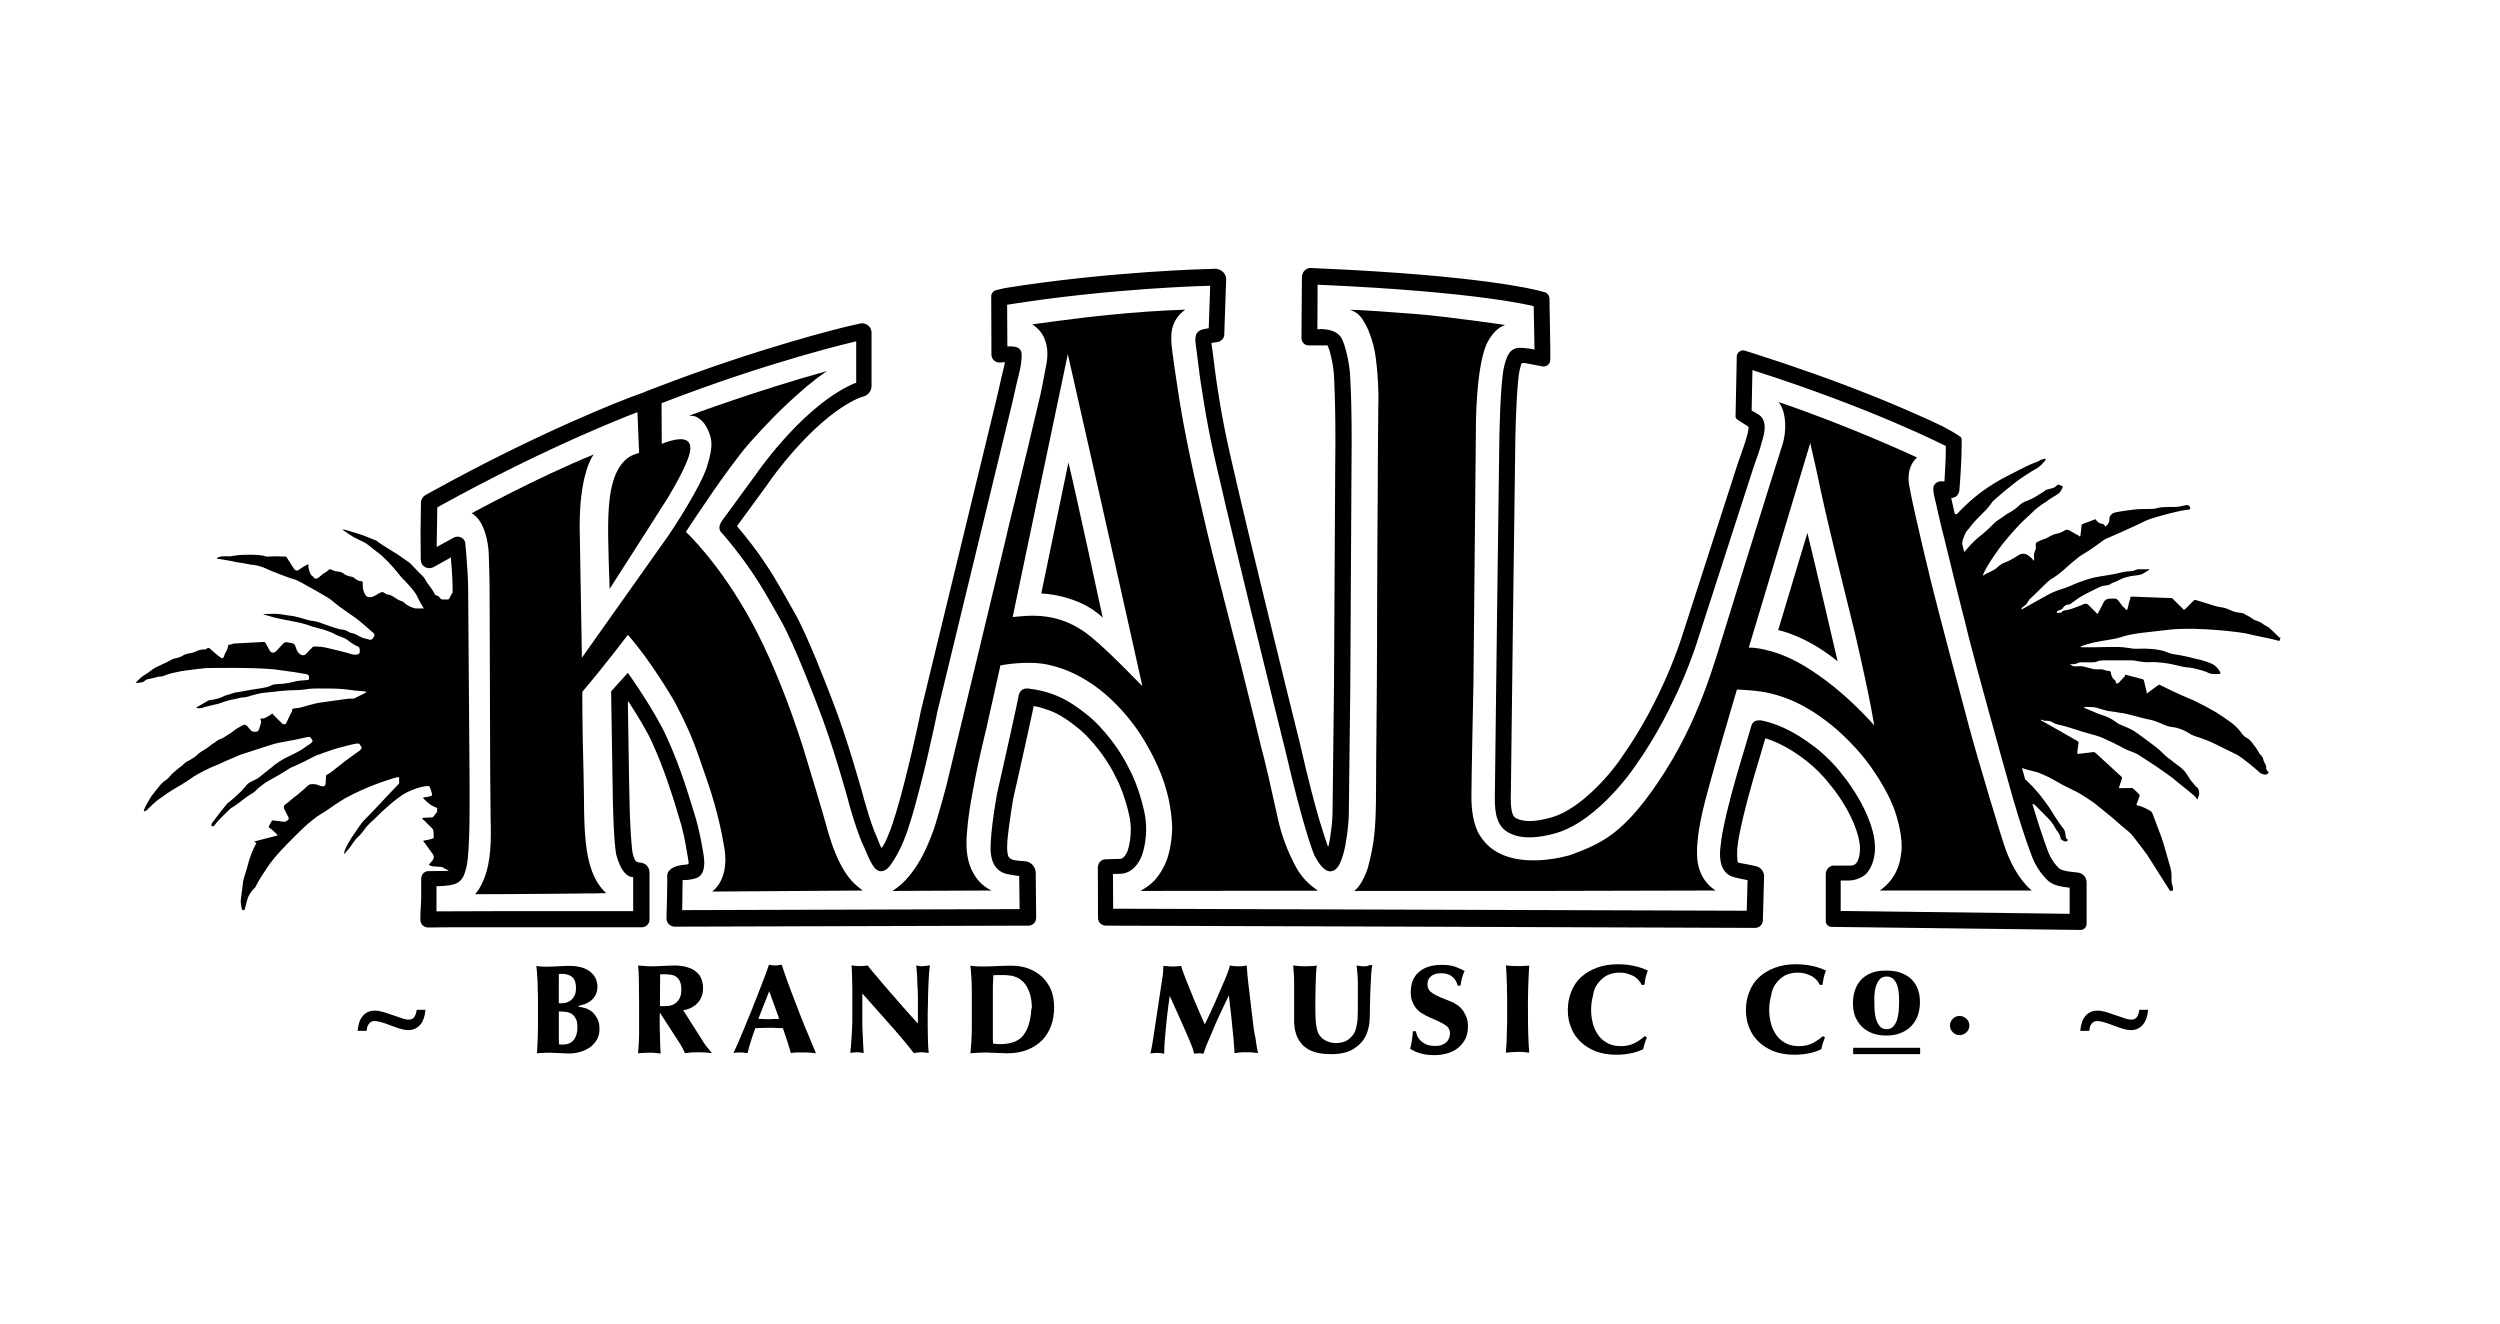 <?xml version="1.0" encoding="utf-8"?>
<!-- Generator: Adobe Illustrator 22.1.0, SVG Export Plug-In . SVG Version: 6.00 Build 0)  -->
<svg version="1.1" xmlns="http://www.w3.org/2000/svg" xmlns:xlink="http://www.w3.org/1999/xlink" x="0px" y="0px"
	 viewBox="0 0 1224 648" style="enable-background:new 0 0 1224 648;" xml:space="preserve">
<g id="BG">
</g>
<g id="KALA_COMPLETE_LOGO">
	<g>
		<rect x="907.3" y="513" width="32.8" height="3.1"/>
		<path d="M289.3,494.9c-1.2-0.7-2.3-1.3-3.5-1.5c-1.2-0.3-2.1-0.5-2.7-0.6v-0.3c0.7-0.2,1.5-0.4,2.6-0.7c1.1-0.3,2.1-0.8,3.1-1.5
			c1-0.7,1.9-1.6,2.6-2.8c0.7-1.2,1.1-2.7,1.1-4.5c0-1.6-0.4-3.1-1.1-4.4c-0.7-1.3-1.7-2.3-2.9-3.2c-1.2-0.8-2.6-1.5-4.3-1.9
			c-1.6-0.4-3.4-0.6-5.2-0.6c-2,0-4,0.1-5.9,0.2c-1.9,0.1-3.7,0.2-5.2,0.2c-0.9,0-1.9,0-2.8-0.1c-0.9,0-1.8-0.1-2.5-0.3
			c0.1,0.9,0.2,2,0.3,3.1c0.1,1.2,0.2,2.7,0.3,4.7c0.1,3,0.1,5.9,0.2,8.9c0,3,0,6,0,8.9c0,2.7,0,5.6-0.1,8.7
			c-0.1,3.1-0.2,5.9-0.4,8.5c1.1-0.1,2.1-0.2,3.1-0.2c1-0.1,2-0.1,3-0.1c0.7,0,1.4,0,2.3,0.1c0.9,0,1.8,0.1,2.7,0.1
			c0.9,0,1.7,0.1,2.5,0.1c0.8,0,1.3,0.1,1.8,0.1c2.2,0,4.3-0.3,6.1-0.9c1.9-0.6,3.5-1.4,4.8-2.4s2.4-2.3,3.2-3.8
			c0.8-1.5,1.1-3.2,1.1-5c0-2.2-0.4-4-1.3-5.4S290.5,495.7,289.3,494.9z M273.6,482c0-0.2,0-0.6,0-1.1s0-1,0-1.5c0-0.5,0-1,0-1.5
			s0-0.8,0-1c0.3,0,0.6-0.1,0.8-0.1c0.2,0,0.4,0,0.6,0c2.4,0,4.2,0.6,5.3,1.7c1.2,1.1,1.7,2.9,1.7,5.3c0,1.4-0.2,2.5-0.6,3.4
			c-0.4,0.9-1,1.7-1.6,2.3c-0.7,0.6-1.5,1-2.3,1.3s-1.8,0.4-2.7,0.4c-0.2,0-0.4,0-0.6,0c-0.2,0-0.4,0-0.6-0.1V482z M282.3,506.3
			c-0.3,1-0.7,1.9-1.3,2.7c-0.6,0.8-1.3,1.4-2.2,1.8c-0.9,0.4-2,0.6-3.2,0.6c-0.3,0-0.6,0-1,0c-0.3,0-0.6-0.1-0.9-0.1
			c0-1-0.1-1.9-0.1-2.8c0-0.9,0-1.9,0-3c0-1.1,0-2.5,0-4.1c0-1.6,0-3.7,0-6.2c1.4,0,2.7,0.1,3.9,0.3c1.1,0.2,2.1,0.6,2.8,1.2
			c0.8,0.6,1.3,1.4,1.8,2.4c0.4,1,0.6,2.3,0.6,4C282.7,504.2,282.6,505.3,282.3,506.3z"/>
		<path d="M347.4,514.2c-0.4-0.5-0.8-1-1.2-1.5c-0.4-0.5-0.8-1.1-1.2-1.6s-0.7-1-0.9-1.4l-9.6-15.1c0.9-0.1,1.9-0.4,3-0.8
			c1.1-0.4,2.2-1.1,3.2-1.9c1-0.9,1.9-2,2.5-3.3c0.7-1.3,1-2.9,1-4.8c0-1.8-0.3-3.3-0.8-4.6c-0.6-1.3-1.3-2.3-2.2-3.1
			c-0.9-0.8-1.9-1.5-2.9-1.9s-2.1-0.8-3.1-1c-1-0.2-1.9-0.3-2.7-0.4c-0.8,0-1.4-0.1-1.8-0.1c-1.9,0-3.9,0.1-5.8,0.2
			c-1.9,0.1-3.8,0.2-5.8,0.2c-0.8,0-1.8,0-2.9-0.1c-1.2-0.1-2.4-0.2-3.8-0.3c0.2,1.9,0.4,4.3,0.4,7.3c0,3,0.1,6.9,0.1,11.7
			c0,3.1,0,5.8,0,8.2s0,4.4,0,6.3c0,1.9-0.1,3.5-0.2,5.1c-0.1,1.5-0.2,3-0.3,4.4c0.8-0.1,1.7-0.2,2.8-0.2c1.1-0.1,2-0.1,2.8-0.1
			c0.9,0,1.8,0,2.8,0.1c0.9,0.1,1.9,0.2,2.7,0.3c-0.1-0.9-0.2-1.8-0.2-2.7c0-0.9-0.1-1.8-0.1-2.8c0-1.2-0.1-2.2-0.1-3.3
			c0-1,0-2.1-0.1-3.2c0-1.1,0-2.2,0-3.4s0-2.5,0-4c0-0.2,0-0.4,0.1-0.4c0.1,0,0.2,0,0.2,0.1l8.4,13c1.2,1.7,2,3.2,2.6,4.3
			c0.6,1.2,0.9,1.9,1,2.2c1.2-0.1,2.2-0.2,3.1-0.3c0.9-0.1,2-0.1,3.4-0.1c1.1,0,2.1,0,3.2,0.1c1.1,0,2.1,0.1,3.2,0.3l0.2-0.4
			C348.1,515,347.7,514.7,347.4,514.2z M332.5,489.2c-0.7,1.1-1.5,1.9-2.4,2.4c-0.9,0.5-1.9,0.8-2.9,0.9c-1,0.1-1.7,0.1-2.3,0.1
			c-0.4,0-0.7,0-1,0s-0.6,0-0.8-0.1l0.1-15.4c0.4-0.1,0.8-0.1,1.2-0.1s0.8,0,1.2,0c0.9,0,1.8,0.1,2.7,0.2c0.9,0.1,1.8,0.4,2.6,0.9
			c0.8,0.5,1.4,1.2,1.9,2.2c0.5,1,0.8,2.4,0.8,4.1C333.6,486.5,333.2,488.1,332.5,489.2z"/>
		<path d="M391.8,497c-1.5-3.8-3-7.8-4.6-12c-1.6-4.2-3.1-8.4-4.5-12.7c-1,0.2-2,0.4-3,0.4c-1.1,0-2.2-0.1-3.2-0.4
			c-0.7,2-1.5,4.3-2.5,6.9c-1,2.6-2,5.2-3.1,8c-1.1,2.8-2.2,5.5-3.3,8.4c-1.2,2.8-2.3,5.5-3.3,8c-1,2.5-2,4.8-2.9,6.9
			c-0.9,2.1-1.7,3.8-2.3,5.1c0.7-0.2,1.4-0.3,2-0.3c0.6,0,1.1,0,1.5,0c0.6,0,1.2,0,1.7,0.1c0.5,0.1,1.1,0.2,1.7,0.2
			c0.5-2.3,1.2-4.5,1.9-6.7c0.7-2.1,1.3-4,1.9-5.5c2.4-0.1,4.8-0.2,7.1-0.2c1.1,0,2.2,0,3.2,0.1c1.1,0,2.1,0.1,3.2,0.1
			c0.3,0.9,0.8,2.4,1.5,4.4c0.7,2,1.5,4.6,2.4,7.8c0.9-0.2,2-0.3,3.2-0.3c1.2,0,2.3,0,3.3,0c0.9,0,1.9,0,2.9,0.1s2,0.1,2.9,0.3
			c-0.9-2.3-2.1-5-3.4-8.2C394.7,504.3,393.3,500.8,391.8,497z M378.9,498.9c-0.9,0-1.7,0.1-2.6,0.1c-1.7,0-3.4-0.1-5-0.2l5.3-13.5
			l4.9,13.5C380.7,498.8,379.8,498.9,378.9,498.9z"/>
		<path d="M450.3,473c-0.7-0.1-1.2-0.2-1.7-0.3c0.1,0.8,0.2,1.9,0.3,3.4c0.1,1.5,0.2,3,0.2,4.5c0.1,1.5,0.1,2.9,0.2,4.2
			c0,1.3,0.1,2,0.1,2.3v14c-0.9-0.9-1.9-2.1-3.2-3.5c-1.3-1.4-2.6-2.9-4.1-4.6c-1.5-1.7-3-3.4-4.6-5.3c-1.6-1.8-3.2-3.6-4.7-5.4
			c-1.5-1.8-3-3.5-4.4-5.2c-1.4-1.6-2.6-3.1-3.6-4.4c-0.6,0.1-1.2,0.2-1.8,0.2c-0.6,0.1-1.2,0.1-1.9,0.1c-0.7,0-1.4,0-2.1-0.1
			c-0.7-0.1-1.4-0.2-2.1-0.2c0.1,1.1,0.2,2.2,0.2,3.2c0,1,0.1,2.2,0.1,3.6c0,1.4,0.1,3,0.1,4.8c0,1.9,0,4.2,0,6.9c0,2.6,0,4.7,0,6.5
			c0,1.8,0,3.5-0.1,5.2c-0.1,1.7-0.2,3.5-0.3,5.4c-0.1,1.9-0.3,4.3-0.6,7.2c0.6-0.1,1.1-0.2,1.6-0.2c0.5-0.1,1-0.1,1.6-0.1
			c0.6,0,1.1,0,1.7,0.1c0.5,0.1,1.1,0.2,1.7,0.2c-0.1-0.7-0.2-1.6-0.2-2.8c-0.1-1.2-0.2-2.5-0.2-3.9c-0.1-1.4-0.1-2.7-0.2-4
			c-0.1-1.3-0.1-2.3-0.1-3v-15.4l15.8,17.8c1.6,1.9,3,3.5,4,4.7c1,1.2,1.8,2.1,2.4,2.9c0.6,0.8,1.2,1.4,1.6,2
			c0.4,0.6,0.9,1.2,1.4,1.8c1.1-0.2,2.3-0.4,3.6-0.4c0.6,0,1.2,0,1.8,0.1c0.6,0.1,1.2,0.2,1.9,0.2c-0.2-2.2-0.4-4.4-0.4-6.7
			c0-2.2-0.1-4.4-0.1-6.7c0-1.2,0-2.6,0-4.2c0-1.6,0-3.4,0.1-5.3c0-1.9,0.1-3.8,0.1-5.8c0.1-2,0.1-3.9,0.2-5.7
			c0.1-1.8,0.2-3.4,0.3-4.9c0.1-1.5,0.2-2.7,0.4-3.6c-1.1,0.2-2.2,0.4-3.3,0.4C451.6,473.1,451,473.1,450.3,473z"/>
		<path d="M509.9,478c-1.9-1.7-4.1-3-6.6-3.9c-2.6-0.9-5.3-1.3-8.3-1.3c-2.4,0-4.8,0.1-7.1,0.2c-2.3,0.1-4.7,0.2-7.1,0.2
			c-1.9,0-3.9-0.1-5.7-0.4c0.2,2,0.4,4,0.5,6c0.1,2,0.2,4,0.2,6v18.7c0,2.1-0.1,4.1-0.2,6.1c-0.1,2-0.3,4.1-0.5,6.1
			c0.7-0.1,1.5-0.1,2.3-0.2c0.8,0,1.5-0.1,2.2-0.1c0.7,0,1.3-0.1,1.9-0.1c0.6,0,1,0,1.3,0c0.4,0,1.1,0,2,0.1c0.9,0,1.9,0.1,2.9,0.1
			c1,0,2,0.1,3,0.1c1,0,1.7,0.1,2.3,0.1c3.9,0,7.3-0.6,10.2-1.8s5.3-2.8,7.2-4.8c1.9-2,3.3-4.4,4.3-7.1c0.9-2.7,1.4-5.5,1.4-8.6
			c0-3.4-0.5-6.4-1.6-9C513.3,481.8,511.8,479.7,509.9,478z M504.8,495.9c-0.1,1.1-0.3,2.4-0.6,3.7c-0.3,1.4-0.7,2.7-1.3,4.1
			c-0.6,1.4-1.4,2.6-2.3,3.7c-0.7,0.8-1.5,1.4-2.4,1.9c-0.8,0.5-1.7,0.9-2.6,1.1c-0.9,0.3-1.8,0.5-2.7,0.6c-0.9,0.1-1.8,0.2-2.7,0.2
			c-1,0-1.9,0-2.5-0.1c-0.7-0.1-1.2-0.1-1.5-0.2c0-0.8-0.1-1.6-0.1-2.3c0-0.8,0-1.6,0-2.3v-20.6c0-0.5,0-1.2,0-2
			c0-0.8,0-1.6,0.1-2.4c0-0.8,0-1.6,0.1-2.3c0-0.7,0-1.2,0-1.5c0.4,0,0.9-0.1,1.6-0.1c0.7,0,1.8,0,3.4,0c0.7,0,1.4,0,2.1,0.1
			s1.5,0.2,2.3,0.3c0.8,0.2,1.5,0.5,2.3,0.8c0.8,0.4,1.6,0.9,2.4,1.6c1,0.9,1.8,1.9,2.4,3c0.6,1.2,1.1,2.3,1.5,3.5
			c0.3,1.2,0.6,2.4,0.7,3.6c0.1,1.2,0.2,2.2,0.2,3.2C504.9,493.9,504.8,494.8,504.8,495.9z"/>
		<path d="M613.5,501l-2.4-20.2c-0.1-1.1-0.2-2.4-0.4-4c-0.1-1.5-0.2-2.9-0.3-4.1c-0.7,0.1-1.3,0.2-1.8,0.3c-0.5,0.1-1.2,0.1-2,0.1
			c-0.7,0-1.5,0-2.2-0.1c-0.7,0-1.5-0.1-2.2-0.3c-0.2,0.5-0.3,0.9-0.4,1.4c-0.1,0.4-0.3,0.9-0.5,1.4c-0.2,0.5-0.4,1-0.6,1.7
			c-0.2,0.6-0.6,1.4-0.9,2.2c-1.6,3.7-3.2,7.4-4.8,11.1c-1.6,3.6-3.3,7.3-5.1,11c-0.5-0.9-1-2.1-1.7-3.7c-0.7-1.6-1.4-3.3-2.2-5.1
			s-1.6-3.8-2.4-5.8c-0.8-2-1.6-3.9-2.3-5.7c-0.7-1.8-1.4-3.4-1.9-4.9c-0.6-1.5-0.9-2.6-1.1-3.4c-0.6,0.1-1.2,0.2-2,0.2
			c-0.7,0.1-1.4,0.1-2.1,0.1c-0.6,0-1.4,0-2.3-0.1c-0.9-0.1-1.6-0.2-2.3-0.2c0,1.2-0.1,2.4-0.2,3.6c-0.1,1.2-0.3,2.4-0.5,3.6
			l-4.3,28.4c-0.2,1.3-0.4,2.5-0.6,3.7c-0.2,1.2-0.5,2.4-0.8,3.6c0.6-0.1,1.2-0.2,1.8-0.2c0.6-0.1,1.2-0.1,1.7-0.1
			c1.1,0,2.2,0.1,3.3,0.4c0-1.8,0.1-3.6,0.2-5.2c0.1-1.7,0.2-3.3,0.4-4.9c0.2-3,0.6-6.1,0.9-9.1s0.8-6.1,1.2-9.1
			c1.4,3.2,2.9,6.3,4.3,9.5c1.4,3.2,2.8,6.3,4.2,9.5c0.5,1.3,1,2.4,1.4,3.3c0.4,0.9,0.7,1.8,1,2.5c0.3,0.7,0.5,1.4,0.6,1.9
			c0.2,0.6,0.3,1.1,0.5,1.6c0.5-0.1,1.3-0.2,2.3-0.2c0.5,0,0.9,0,1.3,0.1c0.4,0,0.7,0.1,0.9,0.1c0.2-0.6,0.5-1.2,0.6-1.7
			c0.2-0.5,0.4-1,0.6-1.7c0.2-0.6,0.6-1.4,0.9-2.2c0.4-0.9,0.9-2,1.5-3.5c1-2.4,1.9-4.4,2.5-5.9c0.7-1.5,1.3-2.9,1.9-4.2
			c0.6-1.3,1.2-2.6,1.9-4c0.7-1.4,1.5-3.2,2.6-5.4c0,0.5,0.1,1.5,0.3,2.9c0.1,1.4,0.3,2.9,0.5,4.5c0.2,1.6,0.3,3.1,0.5,4.5
			c0.1,1.4,0.3,2.5,0.3,3.1c0.2,1.9,0.4,3.5,0.5,4.8c0.1,1.4,0.2,2.6,0.3,3.6c0.1,1,0.1,2,0.2,2.7c0,0.8,0.1,1.5,0.1,2.2
			c0.9-0.1,1.8-0.2,2.6-0.3c0.8-0.1,1.9-0.1,3.3-0.1c1,0,2,0,2.8,0.1c0.9,0.1,1.8,0.2,2.8,0.3c-0.5-2.4-0.9-4.9-1.2-7.3
			C614.1,505.9,613.8,503.5,613.5,501z"/>
		<path d="M668.1,473.1c-0.6,0-1.3,0-2-0.1c-0.7-0.1-1.4-0.2-1.9-0.3c0.1,1.1,0.2,2.1,0.3,2.9c0.1,0.8,0.1,1.6,0.2,2.4
			c0,0.8,0,1.6,0.1,2.5c0,0.9,0,2,0,3.3v7.4c0,2.8,0,5.1-0.1,7.1c-0.1,2-0.4,3.7-0.8,5.2c-0.4,1.5-1,2.7-1.8,3.6s-1.6,1.7-2.5,2.2
			c-0.9,0.6-1.8,0.9-2.8,1.1c-1,0.2-1.8,0.3-2.6,0.3c-1.9,0-3.6-0.4-5.1-1.2c-1.6-0.8-2.7-1.9-3.5-3.3c-0.3-0.5-0.5-1.2-0.7-1.9
			c-0.2-0.7-0.4-1.5-0.5-2.5c-0.1-1-0.3-2.1-0.3-3.4c-0.1-1.3-0.1-2.9-0.1-4.6c0-1.3,0-2.9,0-4.8c0-1.9,0.1-3.9,0.1-5.9
			c0.1-2,0.1-3.9,0.2-5.8c0.1-1.9,0.2-3.4,0.4-4.6c-0.8,0.2-1.7,0.3-2.7,0.3c-1,0-2,0.1-2.9,0.1c-1.6,0-3.6-0.1-6-0.4
			c0.1,0.5,0.2,1.2,0.2,2.1c0.1,0.9,0.1,1.8,0.2,2.8c0.1,1,0.1,2,0.1,3c0,1,0,2,0,2.8v16.1c0,0.7,0,1.5,0.1,2.3
			c0,0.9,0.2,1.8,0.4,2.8c0.2,1,0.6,2,1,3.1c0.5,1.1,1.2,2.2,2.1,3.3c0.8,1,1.8,1.8,2.9,2.5c1.1,0.7,2.3,1.2,3.6,1.6
			c1.3,0.4,2.7,0.7,4.1,0.8c1.4,0.2,2.9,0.2,4.3,0.2c2,0,3.9-0.2,5.7-0.6c1.8-0.4,3.4-1,4.8-1.9c1.9-1.2,3.4-2.5,4.5-3.9
			c1.1-1.5,1.9-3,2.4-4.6c0.5-1.6,0.9-3.2,1-4.8c0.1-1.6,0.2-3.2,0.2-4.8c0-1.5,0-3.3,0.1-5.4c0-2.1,0.1-4.2,0.2-6.4
			c0.1-2.2,0.2-4.3,0.3-6.3c0.1-2,0.3-3.7,0.6-5c-0.5,0.1-1,0.2-1.7,0.2C669.4,473.1,668.8,473.1,668.1,473.1z"/>
		<path d="M716.6,495.3c-0.8-1.3-1.8-2.3-2.9-3.1c-1.1-0.8-2.1-1.3-3-1.7c-2.3-0.9-4.2-1.7-5.7-2.3c-1.5-0.7-2.7-1.3-3.6-1.9
			c-0.9-0.6-1.6-1.2-1.9-1.9c-0.4-0.7-0.6-1.5-0.6-2.5c0-1.3,0.3-2.3,0.9-3.1c0.6-0.7,1.3-1.3,2.1-1.6c0.8-0.3,1.6-0.6,2.3-0.6
			c0.8-0.1,1.3-0.1,1.6-0.1c0.8,0,1.6,0.1,2.4,0.3c0.8,0.2,1.6,0.5,2.3,1c0.7,0.5,1.4,1.1,1.9,1.9c0.6,0.8,1,1.8,1.3,2.9h1.4
			c0-0.4,0.1-0.9,0.2-1.5c0.1-0.6,0.2-1.3,0.4-1.9c0.2-0.7,0.4-1.4,0.6-2c0.2-0.7,0.5-1.3,0.8-1.8c-1.2-0.7-2.7-1.3-4.4-2
			c-1.8-0.7-4.1-1-7-1c-4.7,0-8.4,1.2-11,3.5c-2.7,2.3-4,5.6-4,9.9c0,1.7,0.2,3.2,0.7,4.4c0.5,1.3,1.1,2.4,1.9,3.4
			c0.8,1,1.8,1.9,3,2.6c1.2,0.7,2.4,1.4,3.8,2c1.9,0.8,3.5,1.5,4.7,2.1c1.2,0.6,2.2,1.1,3,1.7s1.3,1.1,1.6,1.7s0.5,1.3,0.5,2.2
			c0,0.8-0.1,1.5-0.4,2.3c-0.3,0.7-0.7,1.4-1.3,2c-0.6,0.6-1.4,1-2.3,1.4c-0.9,0.4-2.1,0.5-3.3,0.5c-0.9,0-1.9-0.1-2.9-0.3
			c-1-0.2-1.9-0.6-2.8-1.2c-0.9-0.6-1.7-1.3-2.3-2.2c-0.7-0.9-1.1-2.1-1.4-3.5h-1.5c0,0.5,0,1.2-0.1,1.9c-0.1,0.7-0.2,1.5-0.3,2.3
			c-0.1,0.8-0.3,1.6-0.4,2.3c-0.2,0.8-0.3,1.5-0.5,2.1c0.5,0.3,1.1,0.6,1.8,1c0.7,0.4,1.5,0.7,2.5,1c1,0.3,2.1,0.6,3.3,0.8
			c1.2,0.2,2.6,0.3,4.2,0.3c2.7,0,5-0.4,7.1-1.1s3.8-1.7,5.2-3c1.4-1.3,2.4-2.7,3.2-4.4c0.7-1.7,1-3.6,1-5.6c0-1.2-0.1-2.4-0.4-3.6
			C717.8,497.5,717.3,496.4,716.6,495.3z"/>
		<path d="M748.2,483.9c0.1-3.9,0.3-7.6,0.5-11.2c-0.5,0.1-1.2,0.2-2.2,0.2c-1,0.1-2.2,0.1-3.4,0.1c-2.2,0-4.2-0.1-5.8-0.4
			c0.1,1.5,0.2,3.1,0.3,4.9c0.1,1.7,0.1,3.5,0.2,5.3c0,1.8,0,3.6,0.1,5.3c0,1.8,0,3.5,0,5.1c0,0.5,0,1.3,0,2.3s0,2.2,0,3.6
			c0,1.3,0,2.8-0.1,4.3c0,1.5-0.1,3.1-0.1,4.5c0,1.5-0.1,2.9-0.2,4.2c-0.1,1.3-0.2,2.4-0.2,3.3c1.9-0.2,3.8-0.4,5.8-0.4
			c1,0,2,0,2.9,0.1c0.9,0.1,1.8,0.2,2.7,0.3c-0.1-1.4-0.2-2.9-0.3-4.7c-0.1-1.8-0.1-3.6-0.2-5.4c0-1.9-0.1-3.7-0.1-5.5
			c0-1.8,0-3.5,0-4.9C748,491.6,748.1,487.9,748.2,483.9z"/>
		<path d="M782.3,481.5c1.2-1.6,2.6-2.9,4.4-3.9c1.8-0.9,3.8-1.4,6.2-1.4c1.2,0,2.4,0.1,3.5,0.4c1.1,0.3,2.2,0.7,3.2,1.2
			c1,0.5,1.8,1.2,2.5,1.9c0.7,0.8,1.3,1.6,1.6,2.5h1.4c0-0.3,0.1-0.8,0.2-1.3c0.1-0.6,0.2-1.2,0.3-1.8c0.1-0.7,0.3-1.3,0.5-2
			c0.2-0.7,0.5-1.3,0.7-1.9c-2.3-1.1-4.8-1.9-7.3-2.4c-2.5-0.5-5-0.7-7.6-0.7c-3.7,0-7.1,0.6-10.1,1.7c-3,1.1-5.6,2.7-7.7,4.6
			s-3.7,4.3-4.8,7.1c-1.1,2.7-1.7,5.7-1.7,9c0,3.1,0.5,6,1.6,8.6c1,2.7,2.6,5,4.6,6.9c2,2,4.5,3.5,7.4,4.7c2.9,1.1,6.3,1.7,10.1,1.7
			c2.3,0,4.5-0.2,6.7-0.6c2.2-0.4,4.4-1.1,6.5-2.1c0.3-1.4,0.6-2.5,0.9-3.4c0.3-0.9,0.6-1.7,0.9-2.4l-1-0.6
			c-1.6,1.4-3.4,2.6-5.2,3.5c-1.8,0.9-4,1.4-6.4,1.4c-2.4,0-4.5-0.4-6.3-1.3c-1.8-0.9-3.4-2.1-4.6-3.7s-2.2-3.5-2.8-5.6
			c-0.6-2.2-1-4.5-1-7.1c0-2.4,0.3-4.7,0.9-6.9C780.2,485,781.1,483.1,782.3,481.5z"/>
		<path d="M869.5,481.5c1.2-1.6,2.6-2.9,4.4-3.9c1.8-0.9,3.8-1.4,6.2-1.4c1.2,0,2.4,0.1,3.5,0.4c1.1,0.3,2.2,0.7,3.2,1.2
			c1,0.5,1.8,1.2,2.5,1.9c0.7,0.8,1.3,1.6,1.6,2.5h1.4c0-0.3,0.1-0.8,0.2-1.3c0.1-0.6,0.2-1.2,0.3-1.8c0.1-0.7,0.3-1.3,0.5-2
			c0.2-0.7,0.5-1.3,0.7-1.9c-2.3-1.1-4.8-1.9-7.3-2.4c-2.5-0.5-5-0.7-7.6-0.7c-3.7,0-7.1,0.6-10.1,1.7c-3,1.1-5.6,2.7-7.7,4.6
			s-3.7,4.3-4.8,7.1c-1.1,2.7-1.7,5.7-1.7,9c0,3.1,0.5,6,1.6,8.6c1,2.7,2.6,5,4.6,6.9c2,2,4.5,3.5,7.4,4.7c2.9,1.1,6.3,1.7,10.1,1.7
			c2.3,0,4.5-0.2,6.7-0.6c2.2-0.4,4.4-1.1,6.5-2.1c0.3-1.4,0.6-2.5,0.9-3.4c0.3-0.9,0.6-1.7,0.9-2.4l-1-0.6
			c-1.6,1.4-3.4,2.6-5.2,3.5c-1.8,0.9-4,1.4-6.4,1.4c-2.4,0-4.5-0.4-6.3-1.3c-1.8-0.9-3.4-2.1-4.6-3.7s-2.2-3.5-2.8-5.6
			c-0.6-2.2-1-4.5-1-7.1c0-2.4,0.3-4.7,0.9-6.9C867.5,485,868.3,483.1,869.5,481.5z"/>
		<path d="M911.4,502.5c1.4,1.4,3.1,2.5,5.1,3.3c2,0.8,4.4,1.2,7,1.2c2.8,0,5.2-0.4,7.2-1.3c2.1-0.8,3.8-2,5.2-3.5
			c1.4-1.5,2.4-3.2,3.1-5.2c0.7-2,1-4.1,1-6.4s-0.3-4.3-1-6.2c-0.7-1.9-1.7-3.5-3.1-4.9c-1.4-1.4-3.1-2.4-5.2-3.2
			c-2.1-0.8-4.5-1.1-7.3-1.1c-3,0-5.5,0.4-7.5,1.3c-2.1,0.9-3.7,2-5,3.5s-2.2,3.2-2.8,5.1c-0.6,1.9-0.9,3.9-0.9,6
			c0,2.3,0.3,4.4,1,6.4C909,499.4,910.1,501.1,911.4,502.5z M917.7,487.3c0.1-1.5,0.3-2.9,0.7-4.2c0.4-1.4,1-2.5,1.8-3.5
			c0.8-1,2-1.5,3.5-1.5s2.6,0.5,3.5,1.4c0.8,0.9,1.4,2,1.8,3.3c0.4,1.3,0.6,2.6,0.7,4.1c0.1,1.4,0.1,2.7,0.1,3.7
			c0,1.6-0.1,3.1-0.2,4.7c-0.2,1.6-0.5,3-0.9,4.3c-0.5,1.3-1.1,2.3-1.9,3.1s-1.8,1.2-3.1,1.2c-1.4,0-2.6-0.5-3.4-1.5
			s-1.4-2.2-1.8-3.5c-0.4-1.4-0.6-2.8-0.7-4.2c-0.1-1.5-0.1-2.7-0.1-3.7S917.6,488.8,917.7,487.3z"/>
		<path d="M959.4,497.4c-1.3,0-2.4,0.5-3.3,1.4c-0.9,0.9-1.4,2-1.4,3.3c0,1.3,0.5,2.4,1.4,3.3c0.9,0.9,2,1.4,3.3,1.4
			c1.3,0,2.5-0.5,3.4-1.4c0.9-0.9,1.4-2,1.4-3.3c0-1.3-0.5-2.4-1.4-3.3C961.8,497.9,960.7,497.4,959.4,497.4z"/>
		<path d="M203.9,495.1c-0.2,1.2-0.6,2.2-1.2,3c-1.1,1.4-3.2,1.4-6,0.4c-1.4-0.5-2.9-1-4.4-1.5c-1.5-0.5-3-1-4.5-1.5
			c-3.1-0.9-5.8-1-7.9,0.1c-1,0.5-1.8,1.2-2.5,2.1c-0.7,0.9-1.2,1.8-1.5,2.9c-0.4,1.1-0.6,2.2-0.7,3.3l-0.1,0.8h4.4l0.1-0.7
			c0.1-0.7,0.2-1.4,0.5-1.9c0.3-0.5,0.6-1,0.9-1.3c0.3-0.3,0.7-0.5,1.1-0.7c0.4-0.1,0.8-0.2,1.2-0.2c1,0,2.2,0.2,3.5,0.6
			c1.4,0.4,2.8,0.9,4.3,1.5c1.5,0.6,3.1,1.1,4.6,1.6c3.2,1,5.8,1,7.8-0.1c1-0.5,1.8-1.2,2.5-2.1c0.7-0.9,1.2-1.9,1.5-2.9
			c0.4-1.1,0.6-2.2,0.7-3.3l0.1-0.8H204L203.9,495.1z"/>
		<path d="M1047.3,495.1c-0.2,1.2-0.6,2.2-1.2,3c-1.1,1.4-3.2,1.4-6,0.4c-1.4-0.5-2.9-1-4.4-1.5c-1.5-0.5-3-1-4.5-1.5
			c-3.1-0.9-5.8-1-7.9,0.1c-1,0.5-1.8,1.2-2.5,2.1c-0.7,0.9-1.2,1.8-1.5,2.9c-0.4,1.1-0.6,2.2-0.7,3.3l-0.1,0.8h4.4l0.1-0.7
			c0.1-0.7,0.2-1.4,0.5-1.9c0.3-0.5,0.6-1,0.9-1.3c0.3-0.3,0.7-0.5,1.1-0.7c0.4-0.1,0.8-0.2,1.2-0.2c1,0,2.2,0.2,3.5,0.6
			c1.4,0.4,2.8,0.9,4.3,1.5c1.5,0.6,3.1,1.1,4.6,1.6c3.2,1,5.8,1,7.8-0.1c1-0.5,1.8-1.2,2.5-2.1c0.7-0.9,1.2-1.9,1.5-2.9
			c0.4-1.1,0.6-2.2,0.7-3.3l0.1-0.8h-4.3L1047.3,495.1z"/>
		<path d="M1116.5,312.1l-0.7,0l-0.5-0.7c0,0-1.8-1.6-3.3-3.1c-1.5-1.5-1.9-1.5-1.9-1.5c-0.1,0-1.6-0.9-2.2-1.3
			c0.9,0.5-1.1-0.9-2.3-1.3c-0.5-0.2-2-0.6-2.8-1.3c-0.9-0.7-2.1-1.3-2.1-1.3s-0.9-0.4-1.8-1c-0.9-0.6-2.4-0.6-2.4-0.6
			s-2.4-0.2-4.4-1.2s-3-1.1-3.5-1.3c-0.5-0.1-3.4-0.6-3.4-0.6s-9.2-2.9-10-3.1c-0.8-0.2-1.1,0.2-1.1,0.2s-3.4,3.3-4.2,4.2
			c-0.8,0.8-1.2-0.2-1.2-0.2s-4.6-4.4-5-4.9c-0.4-0.5-0.7-0.3-0.7-0.3s-0.5,0-3.5-0.1c-3-0.1-15-0.6-15.7-0.6
			c-0.7,0-0.8,0.4-0.8,0.4s0.1,0.6-0.1,0.9c-0.2,0.3-1,3.4-1.2,4.4c-0.2,1.1-0.6,0.9-0.8,0.7c-0.2-0.2-0.8-1-1.3-1.3
			c-0.5-0.4-1.8-2.4-2.6-3.3c-0.8-0.9-1.3-0.8-1.3-0.8s-0.9-0.1-2.9,0c-2,0.1-2.7,1.5-2.7,1.5s-2.5,4.8-2.9,5.6
			c-0.4,0.8-0.7,0-0.7,0s-3.1-3.1-4.1-4.1s-2.5-0.2-2.5-0.2s0,0-0.8,0.4c-0.8,0.4-2.3,0.8-4.1,1.5c-1.8,0.7-2.7,0.8-3.9,1
			c-1.2,0.2-1.7,0.8-1.8,1c-0.1,0.2-1,0.2-1.8,0.3c-0.9,0-0.4-0.6-0.4-0.6s0-0.4,1-0.7c1-0.3,1.5-0.5,2-1.3c0.5-0.8,1.5-1.5,2.5-1.5
			c1.1,0,2-1,2-1l1.3-0.9c1.6-1.3,4-2.7,7-4.2c2.7-1.3,5.8-3,6.9-3.1c1.1-0.1,2.9-0.3,3.4-0.8s2.9-1.3,2.9-1.3s2.9-1.6,4.6-2
			c1.8-0.5,3.1-0.8,5.4-1c2.3-0.3,3-0.8,3-0.8s0.9-0.5,2.5-1.5c1.6-1-0.1-0.7-0.1-0.7s-2.4,0-3.8,0s-2,0.3-2,0.3s-1.3,0.7-2.8,0.7
			c-1.5,0-3.1,0.3-3.1,0.3l-4.4,1c0,0-2.4,0.5-7.7,1.3c-5.3,0.8-12.1,3.7-12.1,3.7s-3.1,1.4-4.6,1.9c-1.5,0.5-2.8,0.8-5.9,2.1
			c-3.2,1.4-13.9,7.7-14.9,8.2s-0.3-0.8,0.1-1c0.5-0.2,1.6-1.1,2-1.7c0.3-0.5,1.3-2,1.3-2s4-3.8,6.5-6.3c2.5-2.5,3.7-3.5,5.3-4.4
			c1.6-0.9,4.7-3.5,4.7-3.5s3-2.8,4.5-4c1.5-1.2,3.7-3,3.7-3s1.1-0.7,3.1-1.9c2-1.2,6.6-4.5,7.9-5.5s2-1.2,2-1.2l5.5-2.4
			c2.9-1.3,10.1-4.5,13-6c2.9-1.4,5-1.8,7.2-2.5c1.9-0.6,5.5-1.5,5.5-1.5c6.7-1.7,8-1.6,9-1.8c1-0.1,0.8-0.5,0.8-0.6
			c0-0.1,0-0.9-0.5-1.2c-0.4-0.4-0.8-0.7-3.3,0c-2.5,0.7-4.6,0.5-6.3,0.5c-1.6,0-4.6,0.1-5.8,0.5c-1.2,0.4-2.5,0.5-3.9,0.5
			c-1.4,0-5.8,0-7.9,0.3s-6.4,0.8-9,1.4c-2.6,0.7-2.9,2.5-2.9,3.6c0,1.1-0.2,1.2-0.2,1.2s-0.6,1.2-1.2,1.7c-0.5,0.6-0.7,0.2-1.1-0.4
			c-0.4-0.5-0.8-0.5-1.8-0.7c-1-0.2-1.9-1.3-2.2-1.8c-0.3-0.5-0.8-0.1-0.8-0.1s-5,1.9-5.7,2.1c-0.7,0.3-0.6,1-0.6,1
			s-0.4,3.3-0.5,4.5c-0.1,1.3-0.8,0.3-0.8,0.3s-3.4-1.8-4.6-2.6c-1.2-0.8-2.5,0.1-2.5,0.1s-1.8,1.2-3.7,1.5c-1.9,0.3-2.7,1-3.4,1.3
			s-1.7,1-2.4,1.2c-0.7,0.2-3,1.1-3.7,1.5c-0.8,0.4-0.9,1-0.8,1.6c0,0.5,0.1,2-0.2,2.5c-0.3,0.4-0.7,2.1-0.7,2.1s0,1,0.1,2.3
			c0,1.3-0.6,0.3-0.6,0.3s-0.3-0.8-2.5-2.3c-2.2-1.5-4.3-0.3-5.8,0.8c-1.6,1.1-4.6,2.6-5.7,2.9c-1.1,0.3-2.9,1.8-2.9,1.8
			c-1.3,1.5-4.1,2.7-4.5,2.9c-0.4,0.2-1.8,0.8-2.6,1.4s-0.3-0.5-0.3-0.5c2-4.9,9-14.2,9-14.2c10-12.3,12.7-13.6,15.3-16.3
			c2.6-2.7,6.6-5,6.6-5s1.5-1.3,4-2.7c2.5-1.3,3.1-2.4,3.7-3.7c0.7-1.3-0.2-1.3-0.2-1.3s-0.6-0.4-1.3-0.5c-0.6-0.2-1,0-1.1,0.3
			c-0.1,0.3-0.5,0.4-1,0.8c-0.4,0.4-2.5,0.9-3.5,1.1c-1,0.2-1.6,0.9-1.6,0.9c-0.8,0.5-3.2,2-3.2,2s-2.3,1.6-5.1,2.6s-3.6,2-4.8,3.1
			c-1.2,1.1-3.5,2.5-3.5,2.5c-3,1.5-2.6,1.8-5.1,3.3c-2.5,1.5-3.8,3.2-5,4.3c-1.2,1.2-3.1,2.9-5.7,4.9c-2.6,2.1-5.9,6-6.3,6.5
			c-0.3,0.3-0.4,0.7-0.6,0.3l-0.6-2.4l-0.3-1.2c0-1.3,0.3-2.2,0.3-2.2s1.2-3.5,2-4.3s2.2-2.8,3-3.7c0.8-1,5.2-5.5,6.3-6.5
			c1-1,3.4-4.3,3.4-4.3l4.8-4.2l0,0c0,0,0.5-0.5,4.7-3.8c5.2-4.2,10.1-7,11.4-7.7c1.3-0.7,2.7-2,2.7-2s1-1,1.9-2.1
			c0.9-1.1-0.1-1.1-0.6-0.9c-0.5,0.2-1.5,0.5-1.5,0.5s-1.4,0.9-3.3,1.5c-1.9,0.7-4.7,2.1-4.7,2.1s-5.9,3-8.8,4.5s-7.7,4.1-13.2,8.3
			c-5.5,4.2-9.8,8.8-10.7,9.8c-0.9,0.9-1.3,0.1-1.4,0c-0.2-0.9-0.4-1.8-0.6-2.7c-0.1-0.5-0.2-0.9-0.3-1.2c0-0.2-0.1-0.4-0.1-0.6
			s-0.1-0.4-0.2-0.7c0-0.1-0.1-0.3-0.1-0.5c0-0.2-0.4-1.7-0.4-1.9c0.9,0,1.7-0.3,2.3-0.7c0.7-0.5,1.2-1.3,1.5-2.1
			c0.1-0.4,0.2-0.8,0.2-1.2l0.3-3.8c0-0.1,0.8-10.6,0.8-17.8l0-3c0-0.4-0.1-0.8-0.4-1.1c-0.1-0.2-0.2-0.3-0.4-0.4
			c-2.7-1.8-5.5-3.4-8.4-4.9c-2.1-1-4.2-2-6.3-3c-3.2-1.4-6.3-2.8-9.5-4.2c-3.7-1.6-7.3-3.2-11-4.7c-3.3-1.4-6.6-2.7-9.9-4
			c-6.1-2.4-12.2-4.8-18.3-7c-3-1.1-6-2.2-8.9-3.2c-9-3.2-18-6.2-27-9.1l-6-1.9c-0.7-0.2-1.5-0.2-2.1,0.1c-0.9,0.4-1.6,1.1-1.8,2.1
			c-0.1,0.2-0.1,0.5-0.1,0.8l-0.1,4.9l-0.5,24.4c0,0.4,0.2,0.8,0.5,1.1c0.1,0.1,0.1,0.1,0.2,0.2c1.5,1,4.7,3.1,5.3,3.4
			c0.1,0.1,0.2,0.2,0.3,0.3c0.1,0.2,0.1,0.3,0.1,0.5c0,0.3-0.1,0.5-0.1,0.8c-0.3,2.1-1,4.1-1.6,6.2c-0.1,0.4-0.3,0.8-0.4,1.2
			c-0.3,0.9-0.6,1.8-0.9,2.6c-0.6,1.8-1.2,3.7-1.9,5.5c0,0.1-0.1,0.1-0.1,0.2l-27.7,85.8c-0.1,0.3-9.4,30.6-29,58.3l-0.1,0.2
			c-4.5,6.9-19.6,25.6-34.7,29.9c-4.2,1.2-7.8,1.8-10.8,1.8c-2.9,0-5.2-0.6-6.9-1.6c-2.5-1.6-2.3-8.6-2.2-12.4l1-82.5l1.2-91.5
			c0.2-10,0.9-27.7,2.1-32.9c0.2-0.7,0.4-1.4,0.6-2.2c0-0.1,0-0.2,0.1-0.3c0-0.2,0.1-0.4,0.2-0.6c0.3-0.3,1.1-0.3,1.9-0.2
			c0.4,0.1,0.7,0.1,1.1,0.2c0.4,0.1,0.8,0.2,1,0.2c0,0,0,0,0,0l0,0l6.3,1.2c0.7,0.1,1.4,0,2-0.3c1-0.5,1.8-1.6,1.8-2.8
			c0-0.7,0-1.5,0-2.2c0-0.4,0-0.8,0-1.1c0-1.3,0-2.3,0-2.4v0v0l-0.4-24.4c0-1.3-0.8-2.5-2-3c-0.2-0.1-0.4-0.2-0.6-0.2l-3.1-0.8
			c-1.1-0.3-28.4-7.4-107.4-10.8l-3.6-0.2c-2-0.1-3.8,1.3-4.3,3.2c-0.1,0.4-0.2,0.7-0.2,1.1l-0.2,25.4l0,4.8c0,0.3,0,0.6,0.1,0.8
			c0.3,1.1,1.1,2,2.1,2.4c0.4,0.1,0.8,0.2,1.2,0.2h0h6.3h0c0.5,0,0.9,0,1.2,0c0,0,0,0,0,0c0.1,0,0.2,0,0.3,0c0.1,0,0.2,0,0.3,0
			c0.1,0,0.2,0,0.3,0c0,0,0,0,0.1,0c0.1,0,0.2,0,0.3,0c0,0,0.1,0,0.1,0c0.1,0,0.1,0,0.2,0c0.2,0.1,0.3,0.1,0.4,0.3c0,0,0,0,0,0
			c0,0,0,0,0,0c0.3,0.7,0.5,1.4,0.8,2.2c1.1,3.7,1.9,8.4,2.1,10.8c0.1,1.6,1.1,16.6,0.7,45.3l-0.6,108.8
			c-0.7,58.9-0.7,60.5-0.7,60.5c0,3.3-0.3,6.8-0.8,10.4c-0.1,0.7-0.2,1.4-0.3,2.1c-0.3,1.7-0.5,3.3-0.9,4.8c0,0.1-0.3,0.2-0.3,0
			c-0.1-0.2-0.2-0.5-0.3-0.8c-0.6-1.8-1.7-4.9-3.2-9.9c0-0.1-0.1-0.2-0.1-0.3c-0.1-0.2-0.1-0.4-0.2-0.6c-0.1-0.3-0.1-0.5-0.2-0.8
			c0-0.1,0-0.1-0.1-0.2c-2.3-7.8-5.4-19.5-9.3-36.5l-0.2-0.9c-5.3-21.2-31.7-128.2-36.5-152.2c-0.7-3.4-1.4-7.1-2.1-11
			c-0.6-3.2-1.1-6.7-1.7-10.3c-0.5-3-0.9-6.1-1.3-9.1c-0.4-3.1-0.8-6.3-1.2-9.4c0,0,0,0,0,0c0-0.1-0.1-0.7-0.2-1.4
			c-0.1-1-0.3-2.2-0.4-2.9c0,0,0-0.1,0.1-0.1c0.6-0.1,1.6-0.2,2.7-0.4c1-0.1,1.8-0.6,2.5-1.3c0.6-0.7,1-1.5,1-2.5c0,0,0-0.1,0-0.1
			l0.1-3.1l0.8-23.5c0.1-1.8-0.8-3.4-2.2-4.4c-0.9-0.6-2-1-3.2-1l-2.7,0.1c-0.5,0-48.9,1.1-100.5,9.4L488,142
			c-1.6,0.2-2.7,1.6-2.7,3.2l0.1,24.3l0,4.1c0,2.2,1.9,4,4.1,3.9l0,0h0l1.2-0.1l1.3-0.1c-0.2,1.3-0.5,2.7-0.9,4.2
			c-0.1,0.6-0.3,1.1-0.4,1.7l-0.2,0.8c-0.2,0.7-0.4,1.5-0.5,2.2l-2.4,10.4l-36.5,150.5l-0.1,0.3c-0.2,1.1-0.5,2.2-0.7,3.3l-0.1,0.6
			c-0.7,3.3-1.4,6.7-2.2,10c-1.1,4.8-2.1,9.4-3.2,13.7c-1.4,5.6-2.6,10.5-3.8,14.9c-1.5,5.4-2.7,9.5-4,13.4
			c-0.7,2.1-1.5,4.2-2.4,6.3c-0.1,0.2-0.2,0.4-0.2,0.5c-0.4,0.8-0.7,1.6-1.1,2.4c-0.1,0.1-0.3,0.6-0.6,1.1c-0.4,0.7-0.9,1.5-1.1,1.5
			c0,0-0.1,0-0.1-0.1c0,0,0,0,0,0c-0.2-0.2-0.5-0.9-0.7-1.4c0-0.1-0.1-0.1-0.1-0.2c-0.3-0.7-0.5-1.4-0.8-2.1
			c-0.7-1.6-1.3-3.1-1.9-4.5c-2.1-5.4-3.7-11.2-5.2-16.3l-0.1-0.5c-1.3-4.7-8.1-29-15.3-47.4c-2-5.2-12-31.6-18.7-43.2
			c-1-1.7-1.9-3.3-2.9-5.1c-2.2-3.9-4.5-7.9-7.2-12.4c-2.9-4.6-6.2-9.7-10.5-15.3c-2.1-2.8-4.5-5.7-7.1-8.8c0,0-0.1-0.1-0.1-0.2
			c0-0.1,0-0.1,0.1-0.2c0.2-0.3,0.4-0.6,0.6-0.9c1.7-2.3,3-4.1,3.1-4.2l11.4-15.6l0.1-0.2c0.8-1.2,20.5-29.6,41.9-40.5
			c1.3-0.6,2.7-1.3,3.1-1.4l0.9-0.3l0,0l0.8-0.2c2.2-0.7,3.8-2.7,3.8-5.1v0v-3v-19.4v-3.8v0c0-0.5-0.1-1.1-0.3-1.5l0,0
			c0,0,0-0.1,0-0.1c-0.7-1.7-2.4-2.9-4.3-2.9c-0.3,0-0.6,0-0.9,0.1l-4.1,0.9c-4.5,1-45,10.8-96.3,30.6l-5,1.9v0.1l-6.6,2.4
			c-4.4,1.7-44.8,17-99.1,47.1l-1.8,1c-1.1,0.6-1.8,1.7-2.1,2.8c-0.1,0.3-0.1,0.5-0.1,0.8l-0.2,14.5L206,274c0,0.7,0.2,1.4,0.5,2
			c0.5,1,1.4,1.7,2.5,2c1,0.3,2.1,0.2,3.2-0.3l8.6-4.8c0,0.1,0,0.1,0,0.1l0,0.5l0,0.3c0,0.1,0.8,8.8,0.8,13.7c0,0.4,0,1.4,0,2.7
			c-0.8,1-1.2,2-1.5,2.6c-0.4,0.8-0.8,0.7-0.8,0.7s-2.3,0-2.7,0c-0.8-0.1-1.1-0.6-1.1-0.6c-0.6-1.3-2.5-1.6-2.5-1.6
			c-0.7-2-2.4-3.9-3.8-5.9c-1.5-2.3-1.2-2.3-2.5-3.6c-1.4-1.3-3.5-3.5-4.5-4.6c-1.3-1.6-3-2.6-3-2.6l-4.6-3.2c0,0-8.3-5.1-9.3-5.9
			c-0.9-0.7-1-0.8-1-0.8l-6.5-2.6c0,0-7.1-2.3-8.8-2.7c-1.7-0.3-1.3,0-1.3,0s0.5,0.2,3,2c2.3,1.6,2.9,1.8,2.9,1.8l5.6,2.8l2.5,1.9
			c0,0,1.6,1.4,3.8,3c2.3,1.6,7.3,7.1,8.4,8.5c1.1,1.4,2.6,3.2,2.6,3.2s2,2,3.7,3.9c1.7,1.8,3.5,4.4,3.5,4.4s1.8,3.7,2.8,5.3
			c1,1.6,1,1.7,1,1.7l-4,0c0,0-1.1-0.2-2.3-0.7c-1.2-0.6-2.1-1-2.9-1.8s-1.2-0.9-1.2-0.9l-2.1-0.8c0,0-2.2-1.5-2.8-1.8
			c-0.6-0.3-1.5-0.8-2.1-0.8c-0.6,0-0.8-0.1-1.9-0.8c-0.5-0.3-0.6-0.4-0.8-0.4c-0.2,0-0.3,0-0.5,0c-0.4,0.1-1.3,0.5-1.7,0.8
			c-0.5,0.4-2.8,1.5-2.8,1.5c-3.1,0.8-3.5-1-3.9-1.7c-0.4-0.7-1-2.4-0.9-4.4c0.1-1.7-0.2-1.5-1.3-1.6c-0.8-0.1-2.1-0.8-2.8-1.5
			c-0.7-0.7-1.8-0.7-1.8-0.7s-2.3-0.4-3.5-1.5c-1.2-1-3.3-1-3.3-1s-0.9-0.1-2.4-0.8c-1.3-0.6-1.4-0.1-1.4-0.1l-1.9,1.5
			c0,0-0.2-0.3-2.5,1.8c-2.2,2-2.9,0.7-2.9,0.7s-1-1.1-1.3-1.2c-0.3-0.1-1.5-2.7-1.5-4.3c0-1.6,0-1.2-0.5-1s-2.6,1.4-4.2,2.6
			c-1.3,0.9-2.2-0.3-2.2-0.3s-2.5-3.8-3.4-5.3c-0.7-1.1-0.7-1-2-0.9c0,0-3.7-0.2-4.9-0.1c-1.1,0.1-3.5,0.1-3.5,0.1
			c-2.1-1.1-10.8-1.1-14.4-0.6c-1.3,0.2-3.5,0.5-3.5,0.5s-3.2-0.3-5.1,0.3c-2.2,0.8-0.6,0.9-0.6,0.9s4.2,0.6,6.1,1
			c3.9,0.8,2.2,0.5,5.4,1c2.4,0.3,4.1,0.9,6,1c1.9,0.2,4.5,1,6.1,1.8c1.6,0.8,4.8,2,4.8,2s6.7,2.7,8.8,3.2c2,0.5,6.2,3.1,7.5,3.8
			c1.3,0.6,5.6,3.2,6.9,3.9c1.3,0.7,3.4,2.1,3.4,2.1l1.6,1.3l2.9,2.3c0,0,6,4.3,7.1,5c1.1,0.7,4.1,3.2,4.1,3.2s4.2,3.7,5.3,4.6
			c0.8,0.6,0.6,1.6,0.6,1.6s-0.2,0.2-0.8,1.1c-0.7,1.1-1.5,0.7-1.5,0.7s-2-0.6-2.4-0.6c-0.4,0-3-1.1-3.8-1.7
			c-0.8-0.5-2.3-0.9-2.3-0.9s-1.2-0.1-2.1-0.8c-1-0.7-2.7-1-3.3-1c-0.7-0.1-3.4-0.8-4.3-1.2c-0.9-0.3-5.1-1.7-6.3-2.2
			c-1.5-0.6-3.8-0.8-4.8-1c-1-0.2-3.8-1.1-5.3-1.5c-1.4-0.4-3.3-0.8-4.7-0.9c-1.4-0.2-3-0.5-5.4-0.8c-1.9-0.2-3.8,0-6.2,0
			c-2.4,0.1-0.4,0.4-0.4,0.4l2.7,0.8c2.1,0.7,6.8,1.6,6.8,1.6s5.4,1,8,1.6c2.6,0.6,5.8,1.8,5.8,1.8s2.5,0.7,5.2,1.4
			c1.8,0.5,4.8,1.8,4.8,1.8s1.2,0.8,4,1.8c2.8,1,3.7,2,3.7,2s2.5,2,4.3,2.6c1.4,0.5,1.1,1.8,1.1,2.9c0,1-1.2,1.1-1.2,1.1
			s-1.2,0.5-3.4-0.3c-1.9-0.7-9.5-2.4-11.4-2.9s-4.6-0.7-5.9-0.7s-1.5,0.7-1.5,0.7s-1.5,1.4-2.8,2.9c-1.2,1.5-4.1,0.8-5.2-3.5
			c-0.6-2.1-2.6-1.7-4-2.1c-1.6-0.4-1.8,0.4-5.5,4.3c-1.6,1.7-3,0-3,0s-1.7-3-2.1-3.8c-0.4-0.8-0.9-0.7-0.9-0.7l-15,0.8
			c-0.6,0.4-1.4,0.5-2.2,0.6c-0.4,0-0.4,1.9-1.3,3.3c-0.7,1-0.8,2-1.2,2.7c-0.4,0.7-0.6,0.7-1.4,0.3c-0.8-0.4-5.2-4.3-5.2-4.3
			c-0.7-0.9-1.4-0.3-1.4-0.3l-1,0.6c-1.5-0.1-2.4,0.1-3.8,0.6c-1.5,0.5-1.5,0.9-4.1,1.3c-2.6,0.4-3.3,1.4-4.1,1.6
			c-0.2,0.1-0.6,0.4-2.6,0.8c-2,0.4-3.6,1.7-4.4,2c-0.8,0.3-2.9,1.4-4.5,2.1c-1.5,0.7-3.2,1.9-4.7,3.1c-0.6,0.5-1.9,1.1-3,2
			c-1.3,1-2.6,2.6-2.8,2.8c-0.1,0.3,3-0.2,3.5-0.4c0.5-0.2,1.6-1.2,2-1.3c0.4-0.1,3.7-0.7,5.1-1.2c1.4-0.4,1.9,0.1,3.6-0.7
			c1.9-0.9,5.8-1.6,7.5-2c1.7-0.4,12.5-1.6,12.5-1.6s24.1-0.5,34.2,0.7c6.9,0.9,12.9,1.8,14.8,2.2c1.9,0.4,1.5,1.2,1.6,2
			c0.1,0.8-0.1,0.9-1.5,1c-1.4,0.1-3.9,0.2-6.5,0.9c-2.2,0.6-4.5,0.9-6.8,1c-3,0.1-3.4,0.5-3.9,0.8c-0.5,0.3-2,0.8-2.9,0.9
			c-0.9,0.2-3.7,0.7-4.8,0.8c-1.1,0.1-6,1.1-8,1.4s-1.5,0.2-1.9,0.3c-1,0.4-4.6,1.4-4.6,1.4s-2.9,1.4-4.4,1.7
			c-2.2,0.5-3.9,0.7-3.9,0.7l-6,3.5c0.5,0.7,3,0.2,3,0.2s-0.4-0.1,3-0.9c3.4-0.8,5-1.2,5-1.2s4.9-1.8,7.1-2.1
			c2.2-0.3,3.4-0.8,3.4-0.8c3.6-0.2,4.9-0.9,4.9-0.9s4.5-1.4,7.5-1.6c3.1-0.2,4.7-0.5,4.7-0.5s5.6-0.7,9.9-0.7
			c4.3-0.1,6.2-0.6,6.2-0.6c3.1-0.3,4.7-0.2,10.6-0.2c6,0,10,0.7,12.5,1c2.5,0.3,5.9,0.3,5.4,0.8c-0.6,0.5-3.7,2-5.8,3
			c-1.1,0.5-1.3-0.1-3.9,0.3c-2.6,0.4-9.4,1.3-12.9,1.8c-3.5,0.5-8.7,2.3-10,2.5c-1.3,0.2-2.6,0.3-3,0.4c-0.4,0.1-0.6,0.3-0.6,0.3
			l-0.2,1.2l-0.9,1.7c0,0-1.2,2.4-1.8,3.8c-0.6,1.3-2,0.4-2,0.4s-4.5-4.4-4.6-4.6c-0.2-0.2-0.2-0.7-0.6-0.2
			c-0.4,0.5-1.7,1.1-2.8,1.8c-1.1,0.6-2,0.5-2,0.5c-1-0.1-0.7,0.3-0.7,0.3c0.5,1,0.3,1.8,0.3,1.8s-0.5,1.6-0.9,2.9s-0.8,1.4-1.9,1.5
			c-1.1,0.1-2-0.5-2-0.5s-1.1-1.4-2.2-2.5c-1.1-1.1-2,0-3.2,0.5c-1.3,0.5-3.5,2.3-4.8,3.2s-4,2.5-4,2.5c-3,1-3,1.8-4.1,2.3
			c-1,0.5-2.9,2.3-4.2,3c-1.3,0.7-3.1,2-3.1,2s-1.5,1.5-2.5,2.1c-1,0.6-2.4,1.5-2.4,1.5c-1.7,0.6-3.3,2.4-3.3,2.4l-1.2,0.9
			c0,0-3.6,2.8-4.5,4c-1,1.2-1.6,1.8-2.7,2.5c-1.1,0.7-2.4,2.2-2.4,2.2l-4.2,5.3c0,0-3,4.8-3.5,6.3s-0.3,1.3,0,1.2
			c0.3-0.1,1-0.4,1-0.4s3.2-3.2,4.8-4.5c1.6-1.4,2.2-1.5,3.3-2.4c1.2-0.9,3.2-2.3,4.9-3.3s5.6-3.2,9-5.6c3.4-2.5,10.2-5.6,11.6-6.1
			c1.5-0.5,5.2-2.3,5.2-2.3l7-3l12.3-4c0,0,5.3-1.8,7.6-2.1c2.3-0.3,4.6-0.9,4.6-0.9c2.2-0.2,5.8-1.2,7.9-1.6
			c2.1-0.4,1.9-0.1,1.9-0.1s0.5,0.4,1,1.3c0.5,0.9,0.1,1-0.4,1.5s-0.9,0.8-1.8,1.3c-0.9,0.5-2.1,1.6-3.4,2.3c-1.7,1.1-5.4,2.7-7.8,4
			c-2.6,1.4-5.1,3.3-5.1,3.3l-1.4,1.2c0,0-2.5,1.9-4.3,3.4s-2.5,2.1-4.8,3.1c-2.3,1-2.9,1.9-2.9,1.9s-1,1.3-2.6,3
			c-1.6,1.6-4,3.8-5.3,4.8c-1.4,1-2,1.7-2,1.7l-3.2,4l-4.1,5.4c-0.8,1.9,0.9,1.7,1.3,1c1.4-2,4-4.5,4.7-5.2c0.7-0.7,3.1-3,3.1-3
			s3-1.9,4.3-2.9c1.2-1,4.6-3.6,6.1-4.4c1.5-0.7,3.2-2.7,3.2-2.7l3.4-2.6l1.3-0.8l5.7-3.2l5.3-3.3c0,0,7.5-3.3,9.1-4.3
			c1.6-0.9,3.6-1.8,3.6-1.8s7.8-2.9,10.5-3.6s4.6-1.2,4.6-1.2s3-0.8,4.5-1c1.5-0.2,1.5,0.1,1.5,0.1s0.7,0.9,1,1.4s0,1,0,1l-0.8,0.9
			c0,0-7.3,5.1-10.5,7.8c-3.3,2.7-4.2,3.3-5.2,3.8s-0.8,0.9-0.8,0.9s0,1.7-0.2,3.8c-0.3,2.1-2.7,0.9-4.1,0.4c-1.4-0.5-3.5-0.3-4,0
			c-0.5,0.3-1.3,1.1-2.6,2.3c-1.3,1.2-3.8,3.2-3.8,3.2s-1,0.6-1.9,1.5c-0.8,0.8-2.8,2.3-3.5,2.8c-0.8,0.6-0.5,1.8-0.5,1.8
			s1.5,2.9,2.1,4.1c0.7,1.3-0.1,1.5-0.9,2.1c-0.8,0.6-1.5,0.3-1.5,0.3s-3.8-0.5-4.8-0.6c-1-0.1-0.9,0.3-0.9,0.3l-1.3,2.4
			c-0.3,0.5,0,0.8,0,0.8c1.4,0.7,2.6,2.1,3.7,3.1c1,1-0.1,0.9-0.1,0.9l-10.1,2.6c-1.2,0.2-0.4,0.5-0.4,0.5c0.8,0.3,0.6,0.7,0.6,0.7
			c-3.1,5.6-4.5,12.1-4.5,12.1s-1.9,5.6-2,7.3c-0.1,1.7-0.6,4.7-0.9,7.2c-0.3,2.3-0.1,2.5,0.3,5.1c0.3,1.5,1.5,0.9,1.6,0.3
			c0.1-0.5,0.3-1.2,0.3-1.2l0.3-1.3l0.6-2.1c0.3-1.7,2.2-4.4,3.2-5.3c0.7-0.7,0.7-0.7,0.7-0.7c1.8-3.9,5.1-8.5,5.1-8.5
			s2.2-4.2,10.1-12.3c7.9-8.1,10.7-10.4,10.7-10.4s4.1-3.5,6.3-4.7c2.2-1.2,6.6-4.4,6.6-4.4l4.7-3c11.3-6.3,22.1-9.4,23.9-10
			c1.2-0.4,2.1-0.6,2.6-0.6c0.2,0,0.4,0.1,0.4,0.3v2.8c-1.6,1.8-4.9,5-8.6,9.1c-3.7,4-5.7,6-7,7.3c-1.3,1.3-2.3,2.4-2.3,2.4
			s-2.4,3.2-5.3,7.6c-2.9,4.4-3.5,6.7-3.5,6.7c-0.7,2.5,0.4,0.8,0.4,0.8s0.4-0.4,1.8-2.1c0.5-0.6,1-1.4,1.7-2.4
			c0.4-0.6,0.9-1.2,1.5-2c0.9-1.1,1.7-1.6,2.8-2.9c0.6-0.7,2-2.7,2.7-3.5c2.1-2.3,3.3-3.2,3.3-3.2c0.2-0.2,0.9-0.9,1.1-1.1
			c2.8-2.9,10.6-10.1,15.1-12.3c5.1-2.6,10.6-3.6,11.1-3c0.4,0.6,1,2.4,1.2,3.3c0.2,0.9,0.3,1-0.2,1.3c-0.5,0.3-1.7,0.6-3.1,0.7
			c-1.4,0.1-0.8,0.6-0.8,0.6s0.9,1,2.1,2c1.2,1.1,2.8,2,4,2.4c1.1,0.5,0.6,0.3,0.6,1c0,0.6,0,1.2,0,1.2s-1.1,1.4-1.8,2.3
			c-0.5,0.7-1.4,0.4-1.4,0.4l-3.5,0.2c-1.6,0,0.6,1.5,0.6,1.5s1.6,1.7,3.1,3.1c1.5,1.3,1.2,1.9,1.3,3.8c0.1,1.5,0.1,1.5-0.6,1.8
			c-1,0.3-2.3,0.7-3.3,0.8c-2,0.1-0.9,0.7-0.4,1.4c0.4,0.5,2.9,4,3.9,5.4s0.2,2.6-0.1,3c-0.4,0.5-1.8,2-1.8,2.2c0,0.2,1.2,0.9,4,0.9
			c2.8,0,3.1,0.6,3.6,0.9c0.6,0.3,2.1,1,2.1,1c0,0,0,0,0,0c-0.3,0.1-0.6,0.2-0.9,0.2c0,0-9.2,0.1-9.2,0.1c-1.5,0.1-2.8,1.1-3.2,2.5
			c-0.1,0.3-0.2,0.6-0.2,1v0v9.6c0,0.1,0,0.3,0,0.4l-0.2,4.3c0,0.5-0.1,1-0.1,1.6c-0.1,1.5-0.1,3-0.1,4.4c0,1.3,0.6,2.4,1.6,3.1
			c0.6,0.4,1.4,0.7,2.2,0.7c4.1,0,10-0.1,10-0.1h94.6h0c2.1,0,3.8-1.7,3.8-3.8v0V449v-5.8v-7.9V429c0-0.7,0-1.5,0-2.2
			c-0.1-0.6-0.2-1.1-0.4-1.6c-0.5-1-1.2-1.9-2.3-2.4c-0.9-0.4-1.8-0.5-2.8-0.6c-0.1,0-0.2-0.1-0.3-0.1c-0.6-0.2-1-0.5-1.3-1
			c0-0.1-0.1-0.1-0.1-0.2c-0.9-1.7-1.2-3.9-1.4-5.7c-0.1-1.1-0.2-2.3-0.3-3.4c0,0,0-0.1,0-0.1c-0.2-2-0.3-3.9-0.4-5.9
			c0-0.1,0-0.2,0-0.3c-0.2-3.2-0.3-6.4-0.4-9.6c-0.1-4.5-0.2-9-0.3-13.5l-0.6-38.7c0-0.2,0.2-0.2,0.3-0.2c0,0,0.1,0,0.1,0.1
			c0.3,0.5,0.7,1,1,1.6c1.9,3,4,6.3,5.9,9.6c1.8,3.1,3.5,6.2,4.7,9c5.7,12.5,9.7,25.3,12,32.9l0.2,0.8c0.5,1.5,0.8,2.7,1.1,3.6
			c0.6,1.8,1.1,3.6,1.5,5.4c0,0,0,0.1,0,0.1c0.2,0.8,0.4,1.6,0.6,2.4c0.1,0.4,0.2,0.7,0.2,1.1c0,0.1,0.1,0.3,0.1,0.4
			c0.5,2.6,1,5.1,1.4,7.7c0.1,0.4,0.1,0.8,0.2,1.1c0.1,0.4,0.1,0.9,0.2,1.3c0,0.2,0,0.3,0.1,0.5c0,0.2,0.1,0.5,0.1,0.8
			c0,0.3,0,0.6,0,0.9c0,0,0,0,0,0.1c0,0,0,0.1,0,0.1c0,0,0,0,0,0c-0.1,0.1-0.3,0.2-0.5,0.2c-3.3,0.4-7.5,0.6-9.5,3.8
			c-0.1,0.2-0.2,0.3-0.2,0.5c-0.4,1-0.2,2.1-0.2,3.3c0,2-0.1,4.1-0.1,6.1c0,0.2,0,0.3,0,0.5c0,1.3,0,2.7-0.1,4c0,1.4,0,2.8-0.1,4.2
			l-0.1,4c0,1.1,0.4,2.2,1.2,2.9c0.7,0.7,1.7,1.2,2.9,1.2l102.8-0.3l70.3-0.2c0.4,0,0.8-0.1,1.2-0.2c0.1,0,0.2-0.1,0.3-0.1
			c0.7-0.3,1.4-0.9,1.8-1.6c0.3-0.6,0.5-1.2,0.5-1.9l-0.2-20.8l0-1.2c0-0.1,0-0.2,0-0.3c-0.2-2.4-1.7-4.4-4-5.2
			c-0.3-0.1-0.7-0.2-1-0.2c-0.4,0-0.8-0.1-1.2-0.1c-1.5-0.1-3-0.2-4.4-0.5c-0.6-0.1-1.1-0.3-1.6-0.6c-1-0.5-1.3-1.3-1.5-2.2
			c-0.1-0.4-0.1-0.8-0.2-1.2c-0.1-0.9-0.1-1.9-0.1-2.8c0-1.8,0.2-3.7,0.4-5.5c0.1-1.1,0.3-2.2,0.4-3.3c0.6-4.9,1.4-9.8,2.2-14.7
			c0-0.2,0.8-3.5,1.9-8.3c2.4-10.6,6.4-28.6,8.1-36.7c0,0,0,0,0,0c0,0,0.1,0,0.1-0.1c0,0,0,0,0,0c1.4,0.2,2.8,0.6,4.2,1
			c2.3,0.7,4.6,1.5,6.8,2.6c5.4,2.7,11.4,7.8,12.1,8.4l0.1,0.1c0.1,0.1,10.4,8.9,17.3,23.5l0.1,0.2l0.1,0.1c0.6,1.2,3.8,7.8,6,17.7
			c2,9.3-0.7,16.9-0.8,17.1l0,0.1l-0.1,0.3c-0.4,1.1-1.9,3.6-3.3,3.7l-7.3,0.2c-0.5,0-1.1,0.1-1.5,0.3c0,0,0,0,0,0
			c-0.2,0.1-0.4,0.2-0.6,0.3c0,0-0.1,0-0.1,0.1c-1.1,0.7-1.7,2-1.7,3.4l0.1,24.7c0,0.3,0.1,0.6,0.1,0.9c0.4,1.4,1.5,2.4,2.9,2.7
			c0.2,0,0.4,0.1,0.6,0.1l152.6,0.5l165.6,0.6c0.3,0,0.5,0,0.7-0.1c1.1-0.2,2-0.9,2.5-1.8c0.3-0.5,0.5-1.1,0.5-1.8l0.6-21.5
			c0-0.4,0-0.7-0.1-1.1c-0.4-1.8-1.7-3.3-3.5-3.8c-2.9-0.8-5.9-1.2-8.9-1.8c0,0-0.1,0-0.1-0.1c-0.2-0.1-0.3-0.2-0.4-0.4
			c0,0,0-0.1,0-0.1c0,0,0-0.1,0-0.1c-0.2-2.3-0.3-2.7-0.1-6.8l0.1-0.3l0-0.3c0-0.1,0.9-11,11.1-44.3c0,0,0,0,0,0
			c0.1-0.3,0.9-3.1,1.6-5.5c0.4-1.4,0.8-2.6,0.9-3c0,0,0,0,0.1,0c4.1,1.2,8.5,3.3,12.9,6c5.1,3.2,9.5,6.7,13.3,10.5
			c2.3,2.4,4.1,4.4,5.6,6.5l0.2,0.2l0.2,0.2c0.1,0.1,9.6,11.4,13.1,24.3c0.3,1.1,0.5,2.2,0.7,3.4c0,0.1,0,0.2,0.1,0.4
			c0.2,1.6,0.2,3.2,0,4.8c0,0,0,0.1,0,0.1c-0.1,0.5-0.2,1.1-0.3,1.6c-0.2,0.7-0.4,1.6-0.9,2.4c-0.2,0.4-0.5,0.7-0.8,1
			c-0.1,0.1-0.2,0.2-0.3,0.3c0,0,0,0,0,0c-0.2,0.1-0.4,0.2-0.6,0.3c-0.1,0-0.2,0.1-0.2,0.1c-0.2,0.1-0.4,0.1-0.5,0.1
			c-0.1,0-0.1,0-0.2,0c-0.2,0-0.5,0.1-0.7,0.1c-0.1,0-0.2,0-0.3,0c-0.2,0-0.3,0-0.5,0c-0.1,0-0.2,0-0.3,0c-0.2,0-0.4,0-0.6,0
			c-0.2,0-0.4,0-0.6,0c0,0-0.1,0-0.1,0c0,0,0,0,0,0c-2,0-3.9,0-5.9,0c0,0,0,0-0.1,0c-0.2,0-0.4,0-0.6,0.1c0,0-0.1,0-0.1,0
			c-0.2,0-0.4,0.1-0.6,0.2c0,0-0.1,0-0.1,0.1c-0.2,0.1-0.4,0.2-0.5,0.3c0,0-0.1,0-0.1,0.1c-0.2,0.1-0.3,0.3-0.5,0.4c0,0,0,0,0,0
			c-0.1,0.2-0.3,0.3-0.4,0.5c0,0,0,0.1-0.1,0.1c-0.1,0.2-0.2,0.4-0.3,0.6c0,0,0,0.1-0.1,0.1c-0.1,0.2-0.1,0.4-0.2,0.6
			c0,0,0,0.1,0,0.1c0,0.2-0.1,0.5-0.1,0.7c0,0,0,0,0,0v0V451v0c0,1.5,1.2,2.8,2.8,2.8l121.9,1.5c1.7,0,3-1.3,3-3v0V432v0
			c0-2.5-1.9-4.6-4.4-4.8l-2.6-0.3c-1.1-0.1-2.3-0.3-2.8-0.4l-0.4-0.1c-1.5-0.3-2.6-0.7-3.2-1.2c-1.7-1.6-3.3-3.7-4.5-6.1
			c-0.2-0.5-0.5-1-0.7-1.5c0-0.1-3-7.3-7.9-23.9c0.5-0.4,1.8,1,2.5,1.7c0.9,0.9,6,6.1,6,6.1s0.9,1,2,2.8c1.3,2.1,1,1.9,1.8,2.8
			c0.9,1.1,1.4,2.6,1.5,3.5c0,0.3,0.5,0.7,1.3,1c0.3,0.1,0.5,0.5,1.2,0.4c0.8-0.1,1.5-0.9,0.7-1.1c-0.5-0.1-0.7-0.8-0.9-2.7
			c-0.2-2.3-1.7-3.2-2.2-4.1c-0.5-0.8-3.3-4.7-4.5-6.9c-1.2-2.1-4-5.7-4-5.7c-3.7-5.1-7.6-8.7-9-10c-0.1-0.4-0.2-0.7-0.3-1.1
			c-0.2-0.8-0.5-1.7-0.7-2.5c-0.2-0.6-0.4-1.3-0.5-1.9c2.7,1.1,6.2,1.6,8.1,2.3c1.7,0.7,4.6,1.9,8.1,3.9c5.1,3,7.8,4.1,10,5.2
			c1.9,0.9,8.9,5.3,10.8,7.1c0.7,0.6,8.3,6.6,9.9,8.2c1.3,1.3,5.5,4.4,6.9,6.1c2.1,2.5,7.5,9.8,7.5,9.8c2.1,3.2,9.8,15.6,10.4,16.4
			c0.6,0.8,0.5,1.2,1,1.2s1-0.1,1.2-0.4c0.1-0.3,0-1.8-0.5-3c-0.4-1-0.1-4.2-0.3-5.5c-0.1-1.2-0.6-3.3-1.1-4.7
			c-0.5-1.4-2.7-10-3.8-12.8c-1.1-2.8-4-10.5-4.3-11.4c-0.3-0.9-1-1.3-1-1.3s-1.2-0.8-2.5-1.4c-1.4-0.6-3-1.3-3.8-1.3
			c-1.1,0-0.2-1.5-0.2-1.5s0.8-2.2,1.1-3c0.3-0.9-0.7-1.5-0.7-1.5s-1.3-1.4-1.9-1.9c-0.6-0.5-0.9-0.7-0.9-0.7s-5.6,0.1-6.2,0.1
			c-0.6,0-0.2-0.8,0-1.4c0.2-0.6,0.9-2.8,1.1-3.3c0.2-0.6-0.2-0.9-0.2-0.9s-11.6-10.6-12.4-11.4s-1.4-0.7-1.4-0.7s-6.6,0.9-7.4,0.9
			s-0.4-0.6-0.4-1.1s0.3-2.6,0.5-3.7c0.3-1.1-0.5-1.5-0.5-1.5s-16.4-9.4-17.5-9.9c-1.1-0.6,0.2-0.6,0.6-0.3s1.1,0.3,2,0.3
			s1.8,0.1,3,0.9c1.2,0.8,3.5,1.2,3.5,1.2s2,0.4,3.8,1c1.8,0.6,4.8,1.5,4.8,1.5c1.9,0.8,8.9,2.5,10.7,3.2c1.4,0.5,6.9,3.1,6.9,3.1
			l6.4,3.3c0,0,4.5,1.7,5.3,2.2c3.1,2.1,6.3,4,8.6,5.6c3.4,2.4,7,4.8,9.1,6.5c4,3.4,10.3,8.1,10.9,9.2c1,1.6,0.9,0,0.9,0
			s0.8-1.2,0.6-2.8c-0.3-2.1-0.9-2-1.7-2.9c-0.8-0.9-2.4-2.8-2.4-2.8s-1-1.7-2.3-3.6c-1.3-1.9-4.1-3.9-4.7-4.3
			c-0.6-0.4-2.3-1.8-2.3-1.8c-3.1-2.1-3.7-3.1-5.9-5.1c-2.2-2-8-6.1-10.8-8.2c-2.8-2.1-5.1-2.8-5.8-3.2c-0.7-0.4-2.8-0.8-5-2.5
			c-2.3-1.7-4.1-2.4-4.1-2.4l-5-1.8c0,0-4.1-1.8-5.7-2.4c-1.6-0.7,0.4-0.7,0.4-0.7s1.2,0,3,0.1c1.8,0.1,2.5,0.4,4.4,1
			c1.9,0.6,3.6,1,4.8,1.1c1.2,0.1,3.8,0.6,3.8,0.6c1.5,0,6.3,1.2,8.4,1.8c2.2,0.6,5.3,1.4,6.9,1.7c1.6,0.3,2.5,0.7,2.5,0.7l2.9,1.1
			c0,0,3,1.6,5.6,1.8c2.6,0.2,6.4,1.8,7.9,2.9c1.6,1.1,3.4,1.7,5.2,2.2c1.8,0.6,4.4,1.6,6.2,2.4c1.8,0.9,6.9,3.4,6.9,3.4l5.3,2.6
			c3.8,2.3,8.2,6.2,9.9,7.6c1.6,1.4,1.7,1.5,1.7,1.5c1.6,0.6,1.8,0.9,2.9,0.5c1.5-0.5,0.8-1.3,0.8-1.3s-1.1-0.9-1-1.8
			c0.1-0.8-0.1-1.6-0.4-1.9c-0.2-0.3-0.8-1.3-1-2.3c-0.2-1-0.7-1.6-1.4-2.3s-0.9-1.3-0.9-1.3c-0.6-1.2-2.6-3.9-3.5-5
			c-0.8-1.1-2-1.8-2.8-2.2c-0.8-0.4-2-2-2-2l-0.9-1.2c-1.8-2.1-2.6-2.7-2.6-2.7c-1.6-1.6-8.9-6.3-8.9-6.3s-9-5.2-13.5-6.9
			c-4.5-1.8-13.5-6.2-14-6.5c-0.5-0.3-0.7-0.1-0.7-0.1s-4.4,3.1-5.3,3.9s-0.6-0.6-0.6-0.6s-1.2-4.5-1.3-5.3
			c-0.2-0.8-0.8-0.8-0.8-0.8s-7.4-1.9-8-2.1c-0.6-0.2-0.6,0.1-0.5,0.3c0.1,0.2-0.1,0.4-0.1,0.4s-2.2,2.3-2.7,2.9
			c-0.4,0.6-1.1,0.6-1.1,0.6s-0.6,0.2-0.6-0.6c0-0.8-0.6-1.1-0.6-1.1c-1.2-0.8-1-1.4-1.3-1.8c-0.3-0.4-0.4-1.3-0.6-2
			c-0.2-0.7-0.8-0.6-0.8-0.6s-1.4-0.1-2.1-0.4c-0.7-0.3-1.7-0.4-1.7-0.4s-1,0-2.4,0c-1.4,0-1.7-0.2-1.7-0.2s-3-0.7-4.4-1.1
			c-1.4-0.4-2.5-0.2-2.5-0.2s-2.5,0.1-2.8,0c-0.3-0.1-0.5-0.4-1.2-0.7c-0.8-0.2-0.5-0.3,1-0.3c1.4,0,2.1-0.4,2.8-0.7
			s1.1-0.2,1.1-0.2s2.4,0,4.7,0c2.3,0,2.9-0.2,3.8-0.6c0.9-0.4,3.1-0.4,3.1-0.4h8.1c0,0,3.9,0,5.4,0c1.5,0,4.8,1.1,8.6,0.9
			c3.8-0.2,8.6,0.5,11.4,1.1c3.4,0.8,6.1,1.5,7.6,1.5c1.4,0,5.4,1.1,5.4,1.1s1,0.2,3,0.9c2,0.8,1.3,0.7,2.4,1c1.1,0.3,4.9,0.3,4.8,0
			c-0.1-0.3,0.8,0.1-0.9-2.1c-1.6-2.1-2.8-2.5-2.8-2.5c-4.1-2-9-2.8-9-2.8c-2.5-0.8-7.7-1.8-9.6-2c-1.9-0.3-3.8-1.1-3.8-1.1
			c-4.2-1.8-11.4-1.8-12.8-1.7c-1.4,0.1-3.7,0-3.7,0s-2.1-0.4-4.9-0.7c-2.8-0.3-14,0-14,0s-5.3,0-6.4,0c-1.1,0-0.1-0.4-0.1-0.4
			s-0.2-0.2,3.3-1.2c3.5-1,6.9-1.5,10.5-2.1c3.6-0.6,5-1,7.1-1.7c2.1-0.7,7.4-1.5,7.4-1.5l15.7-1.8c13.6-1.3,34.9,1.4,37.4,2.1
			c3.6,1,10.9,2.2,13.6,3c0.8,0.2,1.5,0.5,2,0.5C1116.2,313.7,1116.5,312.3,1116.5,312.1z M995.4,420.7c0.3,0.6,0.6,1.3,0.9,1.9
			c1.6,3.1,3.7,6,6.2,8.4c2,1.8,4.5,2.7,7.1,3.1c0.3,0,2,0.4,3.7,0.5c0,0,0,12.8,0,12.8l-112.1-1.4v-14.9c0.1,0,0.6,0,4.3,0
			c4.7-0.1,8-3.1,8-3.1s7.3-6.6,3.3-21.3s-14.7-27.3-14.7-27.3c-1.9-2.6-4.1-5-6.4-7.3c-4.4-4.5-9.4-8.3-14.7-11.6
			c-5.5-3.4-11.5-6.2-17.8-7.6c-1.6-0.4-3.5-0.4-4.8,0.8c-1,1-1.2,2.6-1.6,3.9c-1,3.3-1.9,6.5-2.9,9.8
			c-10.8,35.2-11.4,45.9-11.4,45.9c-1.6,11,2.2,14.4,5.1,15.7c2.1,0.9,8,1.9,8,1.9l-0.4,15L545,444.9l-0.1-17l3.8-0.1
			c7.4-0.3,10.3-8.8,10.3-8.8s3.9-9.6,1.2-21.8s-6.8-19.7-6.8-19.7c-7.8-16.4-19.4-26.1-19.4-26.1s-7-6.1-13.8-9.5
			c-6.8-3.3-12.7-4.3-16.8-4.8c-4.2-0.4-4.7,3.6-4.7,3.6c-1,5.8-10.6,48.1-10.6,48.1c-4,22.9-3,28.9-3,28.9
			c0.8,7.6,5.2,9.5,7.4,10.1c2.5,0.6,6.5,1.1,6.5,1.1l0.2,16.2L334,445.6l0.2-14.7c2.8,0,4.5-0.3,6.7-1c4.9-1.6,3.9-9.1,3.7-10.5
			s-2-13-4.6-20.9c-1.9-5.9-6.4-22.2-13.8-38.1c-5.9-12.9-18.8-31-18.8-31l-8.2,9.1l0.7,43.9c0.3,29.7,1.8,36,1.8,36
			c2.7,10.1,6.8,11.2,8.3,11v16.7c-2.8,0-5.7,0-8.5,0c-8.8,0-17.6,0-26.3,0c-10.6,0-21.1,0-31.7,0c-8.1,0-29.8,0.1-29.8,0.1
			s0-5.5,0-6.7c0-1.9,0-3.7,0-5.6c10.2-0.3,12.8-1.3,14.7-9.5c1.9-8.2,1.5-36.5,1.5-42.5s-0.7-89-0.7-94.3s-0.8-14.4-0.8-14.4v-0.4
			c-0.1-1-0.5-6.3-0.6-7.1c-0.5-2.4-3.3-3.8-5.8-2.4c0,0-8.2,4.5-8.2,4.5l0.3-19.4c55.9-31,98-46.6,98-46.6l0.8,19.9l-3.1,1.1
			c-10.5,4.8-11.7,21.1-12,31.5c-0.3,10.3,0.7,34,0.7,34c7.3-11.3,28.3-44.3,28.3-44.3c3.8-6.3,11.1-19,11.2-24.3s-4.5-4.9-7.4-4.4
			s-6.6,2-6.6,2l-0.1-19.9c53.6-20.8,95.3-30.3,95.3-30.3v20.3c-1.4,0.4-4.3,1.9-4.3,1.9c-23.8,12.1-44.9,43.1-44.9,43.1l-11.4,15.6
			c0,0-2.4,3.3-5,6.8c-2.6,3.5-0.7,5.6-0.7,5.6l1.3,1.4c15.3,18,21.3,30.1,27.9,41.6c6.9,12,18.2,42.1,18.2,42.1
			c7.7,19.5,15.1,46.8,15.1,46.8c0,0.2,0.1,0.3,0.1,0.5c1.6,5.7,3.3,11.4,5.4,16.9c0.6,1.7,1.3,3.3,2.1,4.9c1.3,3,2.5,6.1,4.2,8.9
			c1,1.7,2.6,3.4,4.8,3c0.5-0.1,1-0.3,1.5-0.6c1.6-0.9,2.6-2.5,3.6-4c1.1-1.7,2.1-3.4,3-5.2c1.8-3.5,3.3-7.2,4.5-10.9
			c1.5-4.6,2.9-9.2,4.1-13.9c1.4-5,2.6-10,3.9-15.1c1.1-4.6,2.2-9.2,3.2-13.8c0.8-3.4,1.5-6.7,2.2-10.1c0.3-1.3,0.6-2.6,0.8-3.9
			l36.5-150.5c0.8-3.5,1.6-7,2.4-10.5c1.1-4.7,2.6-9.6,2.5-14.5c-0.1-2.6-1.7-3.4-3.1-3.7c-1.4-0.3-3.9-0.2-3.9-0.2l-0.1-20.4
			c51.8-8.3,99.4-9.3,99.4-9.3l-0.7,20.8c-1.1,0.2-2.3,0.4-3.4,0.7c-1,0.3-1.8,0.9-2.4,1.7c-0.3,0.5-0.5,1-0.6,1.5
			c-0.3,1.5-0.1,3,0.1,4.5c0.2,1.5,0.4,3,0.6,4.6c0.4,3.2,0.8,6.3,1.2,9.5c0.4,3.1,0.9,6.2,1.4,9.2c0.5,3.5,1.1,7,1.7,10.4
			c0.7,3.7,1.3,7.4,2.1,11.2c5.4,26.9,36.8,153.4,36.8,153.4c9.3,40.2,14.2,51.3,14.2,51.3c1.6,3,5.3,9.8,9.7,7.4
			c2.4-1.3,3.5-4.9,4.3-7.3c1-3.2,1.5-6.6,2-10c0.5-3.8,0.9-7.6,0.9-11.4c0,0,0.7-60.5,0.7-60.5l0.6-108.9c0.4-31-0.8-46-0.8-46
			s-1-9.9-3.8-15.9s-12.1-4.9-12.1-4.9l0.1-21.8c79.1,3.4,105.8,10.5,105.8,10.5l0.4,21.3c-0.1-0.1-0.9-0.4-5-0.8
			c-5.6-0.6-8,1.1-9.9,9.1s-2.3,34.6-2.3,34.6l-1.2,91.5l-1,82.5c-0.1,6.4-0.3,15.1,5.8,19c7,4.5,16.6,2.9,24.1,0.8
			c21.1-6.1,39-33.1,39-33.1c20.5-28.9,30.1-60.5,30.1-60.5l27.6-85.4c1.6-4.3,3.1-8.7,4.3-13.2c0.6-2.1,1.2-4.3,1.2-6.6
			c0-2.3-0.8-4.7-2.8-6c-1-0.7-3.6-2.1-3.6-2.1l0.4-19.8c59.3,18.9,94.7,37.2,94.7,37.2c0,6.9-0.7,17.3-0.7,17.3
			c-2.5-0.2-3.5,0-4.9,1.6c-0.2,0.2-0.3,0.5-0.4,0.8c-0.3,1.2-0.1,2.6,0.1,3.8c0.3,1.5,0.6,2.9,1,4.3c0.3,1.5,0.7,3,1,4.5
			c0.4,1.9,0.9,3.7,1.3,5.6c0.5,2.1,1,4.3,1.6,6.4c0.6,2.3,1.1,4.7,1.7,7c0.6,2.4,1.2,4.9,1.8,7.3c0.6,2.5,1.2,4.9,1.8,7.4
			c0.6,2.4,1.2,4.8,1.8,7.2c0.6,2.2,1.1,4.5,1.7,6.7c0.5,2,1,3.9,1.5,5.9c0.4,1.6,0.8,3.3,1.2,4.9c0.3,1.2,0.6,2.4,0.9,3.6
			c2.8,11.3,15.7,57.9,21.6,78.7C991.8,412.2,995.4,420.7,995.4,420.7z"/>
		<path d="M870.6,308.5c0,0,13.4,2.5,29.1,15.3c0,0-11-47.6-14.8-62.9L870.6,308.5z"/>
		<path d="M539.9,302.4c0,0-13.1-60.8-16.8-76l-13.3,64.2C509.8,290.5,528.2,291.1,539.9,302.4z"/>
		<path d="M411.5,423.1c-3.6-6.8-6.1-15.6-7.3-20.2s-9.3-31.3-9.3-31.3s-10.6-36.9-26.6-66.5s-32.5-44.7-32.5-44.7
			c1.5-2.3,3-4.5,4.5-6.8c5.5-8.2,11-16.3,16.9-24.3c3.2-4.3,6.4-8.6,9.9-12.6c7.9-8.9,16.2-17.4,25.2-25.2c2.2-1.9,3.5-3.1,7.9-6.5
			c2.3-1.7,4.6-3.3,4.6-3.3c-33.8,9.3-67.4,21.8-67.4,21.8s2.7,0,3.9,0.8s3.5,2,5.4,6.4c1.9,4.4,2.6,7.6-0.5,17.6
			s-17,31.1-18.8,33.7s-42.5,60-42.5,60l-1-58.4c-1.1-31.8,6.8-41.1,6.8-41.1c-28,11.4-59.8,28.8-59.8,28.8
			c6.1,3.3,8.2,13.7,8.4,20.1c0.3,7.2,0.4,15.9,0.4,15.9s0.2,66.7,0.3,92c0.2,25.3,0.3,26,0.3,26c0.1,9.6-0.3,20-5,28.6
			c-0.6,1.1-1.3,2.2-2.1,3.2c-0.2,0.3-0.6,0.7-0.6,0.7s34-0.1,37.5-0.2c3.4,0,6.7-0.1,10.1-0.1c2.8,0,5.7-0.1,8.5-0.1
			c2,0,3.9,0,5.9-0.1c0.7,0,1.5,0,2.2,0c-12.5-11.6-10.4-34.3-11.1-58.8c-0.7-24.5-0.6-39.8-0.6-39.8c10.6-12.4,22.3-27.9,22.3-27.9
			c11.8,13.4,22.9,32.8,22.9,32.8c9.1,17.4,10.3,22.5,16,38.8s7.9,30.3,7.9,30.3c3.9,18-5.6,23.8-5.6,23.8l73.8-0.5
			C419,433.4,415.5,430.8,411.5,423.1z"/>
		<path d="M635.8,426.7c0,0-6.8-10.6-10.1-25.7s-6.5-29.1-8.1-34.7c0,0-4.8-20-10.2-41.3s-14.4-55.7-16.6-65.5
			c-2.2-9.8-9.3-38.3-13.3-63.3c0,0-2.7-17.3-3.6-24.6c-0.9-7.3-1.2-14.4,6.4-20c-13.7,0.5-24.5,1.3-37.6,2.6
			c-11.9,1.1-37.3,4.6-37.3,4.6c2.2,1.5,5.5,4.1,6.8,9.5c0,0,1.2,3.9,0.2,9.5c-1,5.6-2.8,14.5-2.8,14.5l-5.4,22.8
			c0,0-1.2,5.4-6,24.8c-4.8,19.3-3.8,15.6-6.3,26.1c-2.5,10.5-11.6,48.3-11.6,48.3l-10.3,42.8l-6.6,27.3c0,0-2.5,9.6-5.3,18.8
			c-2.6,8.4-9.3,25.9-21.2,33l48.7-0.2c0,0-6.4-2.1-10.2-10.8c-2.3-5.4-2.5-11.6-2-17.4c0.5-6.6,1.5-13.1,2.7-19.5
			c1.7-9.6,3.8-19.2,6.1-28.7c0.5-2,1-4,1.4-6l6.2-27.8c0,0,12.6-2.6,23.2-0.4c10.6,2.3,17.8,7,20.6,8.8
			c2.9,1.8,17.8,11.9,28.8,32.1c6.2,11.3,10.4,22.3,11.4,36.6c0.2,2.8,0,5.9-0.4,8.9c-0.4,2.9-1,5.8-1.9,8.6
			c-1.4,3.9-3.5,7.6-6.3,10.7c-1.8,1.9-3.9,3.4-6.2,4.7c-0.2,0.1-0.4,0.3-0.7,0.4l86.8-0.1C645.4,435.8,640.4,433.6,635.8,426.7z
			 M534.3,311.9c-15.6-12.9-30.5-10.5-38.5-9.8l27-128.7c15.8,69.4,36.5,162.5,36.5,162.5C557.8,334.6,544.1,320,534.3,311.9z"/>
		<path d="M963.9,355.2c-4.9-18.4-13.4-50.1-18.4-70.1c0,0-8.3-34-10.5-46.1c0,0-2.7-9.5,3.6-15c0,0-32-15-67.9-27.2
			c0,0,1.9,1.7,2.8,6.3c0,0,1.7,6.9-0.9,14.9S862,251.7,862,251.7s-14.4,46.2-16.6,53.5c-6.1,19.4-13.5,48.2-33.7,77.9
			c-16.8,24.7-27,29.7-42.8,35.5c0,0-32.2,10.2-44.3-9.5c0,0-4.2-5.3-4.2-19c0-8.5,1-55.8,1-55.8l1.2-124.3c0,0-0.2-28.2,5-41
			c0,0,3.1-7.8,9.3-9.9c0,0-28.6-4.2-44.1-5.4c-11-0.8-25.5-2-31.9-2h-0.2c0,0,3.8,0.6,6.3,4.5s3.7,6.7,5.4,12.8
			c1.8,6.6,2.8,21.8,2.4,30.5l-0.2,26.1c0,0-0.1,32-0.2,35.6s-0.2,53.6-0.2,53.6s-0.1,31.3-0.3,45.3c-0.2,14-0.1,34.6-0.4,39.4
			c-0.3,4.8-0.3,12.7-3.8,25.4c0,0-2.5,8.3-6.7,11.3h92.7l84.4-0.2c0,0-6.3-3.1-8.5-11.8s1.1-22.8,1.9-26.6s5.2-20.4,13.6-48.8
			l3.3-11.2c0,0,10,0.3,16.1,1.8c7.2,1.8,16.4,4.8,28.8,14.5c0,0,11.8,8.8,21.2,22.3s11.6,21.9,12.1,23.6s3.1,10.4,2.3,17.3
			c-0.3,2.3-0.6,4.6-1.4,6.8c-1.2,3.7-3.4,7.1-6.2,9.7c-0.9,0.9-1.9,1.6-2.9,2.4l24.6,0l49.8,0c0,0-8.4-6-13.8-23
			C980.8,412.9,968.8,373.6,963.9,355.2z M894.1,333.3c-9-6.7-18.5-12.6-29.6-15.1c-0.7-0.2-5.4-1.3-8.3-1.1l30.1-100.2
			c1.8,7.5,4,17.8,5.3,24c1.3,6.2,5.6,24.5,7.4,31.8s9.2,37.4,9.2,37.4c7.7,33.1,9.4,45,9.4,45C910.4,347.1,902.6,339.7,894.1,333.3
			z"/>
	</g>
</g>
</svg>
